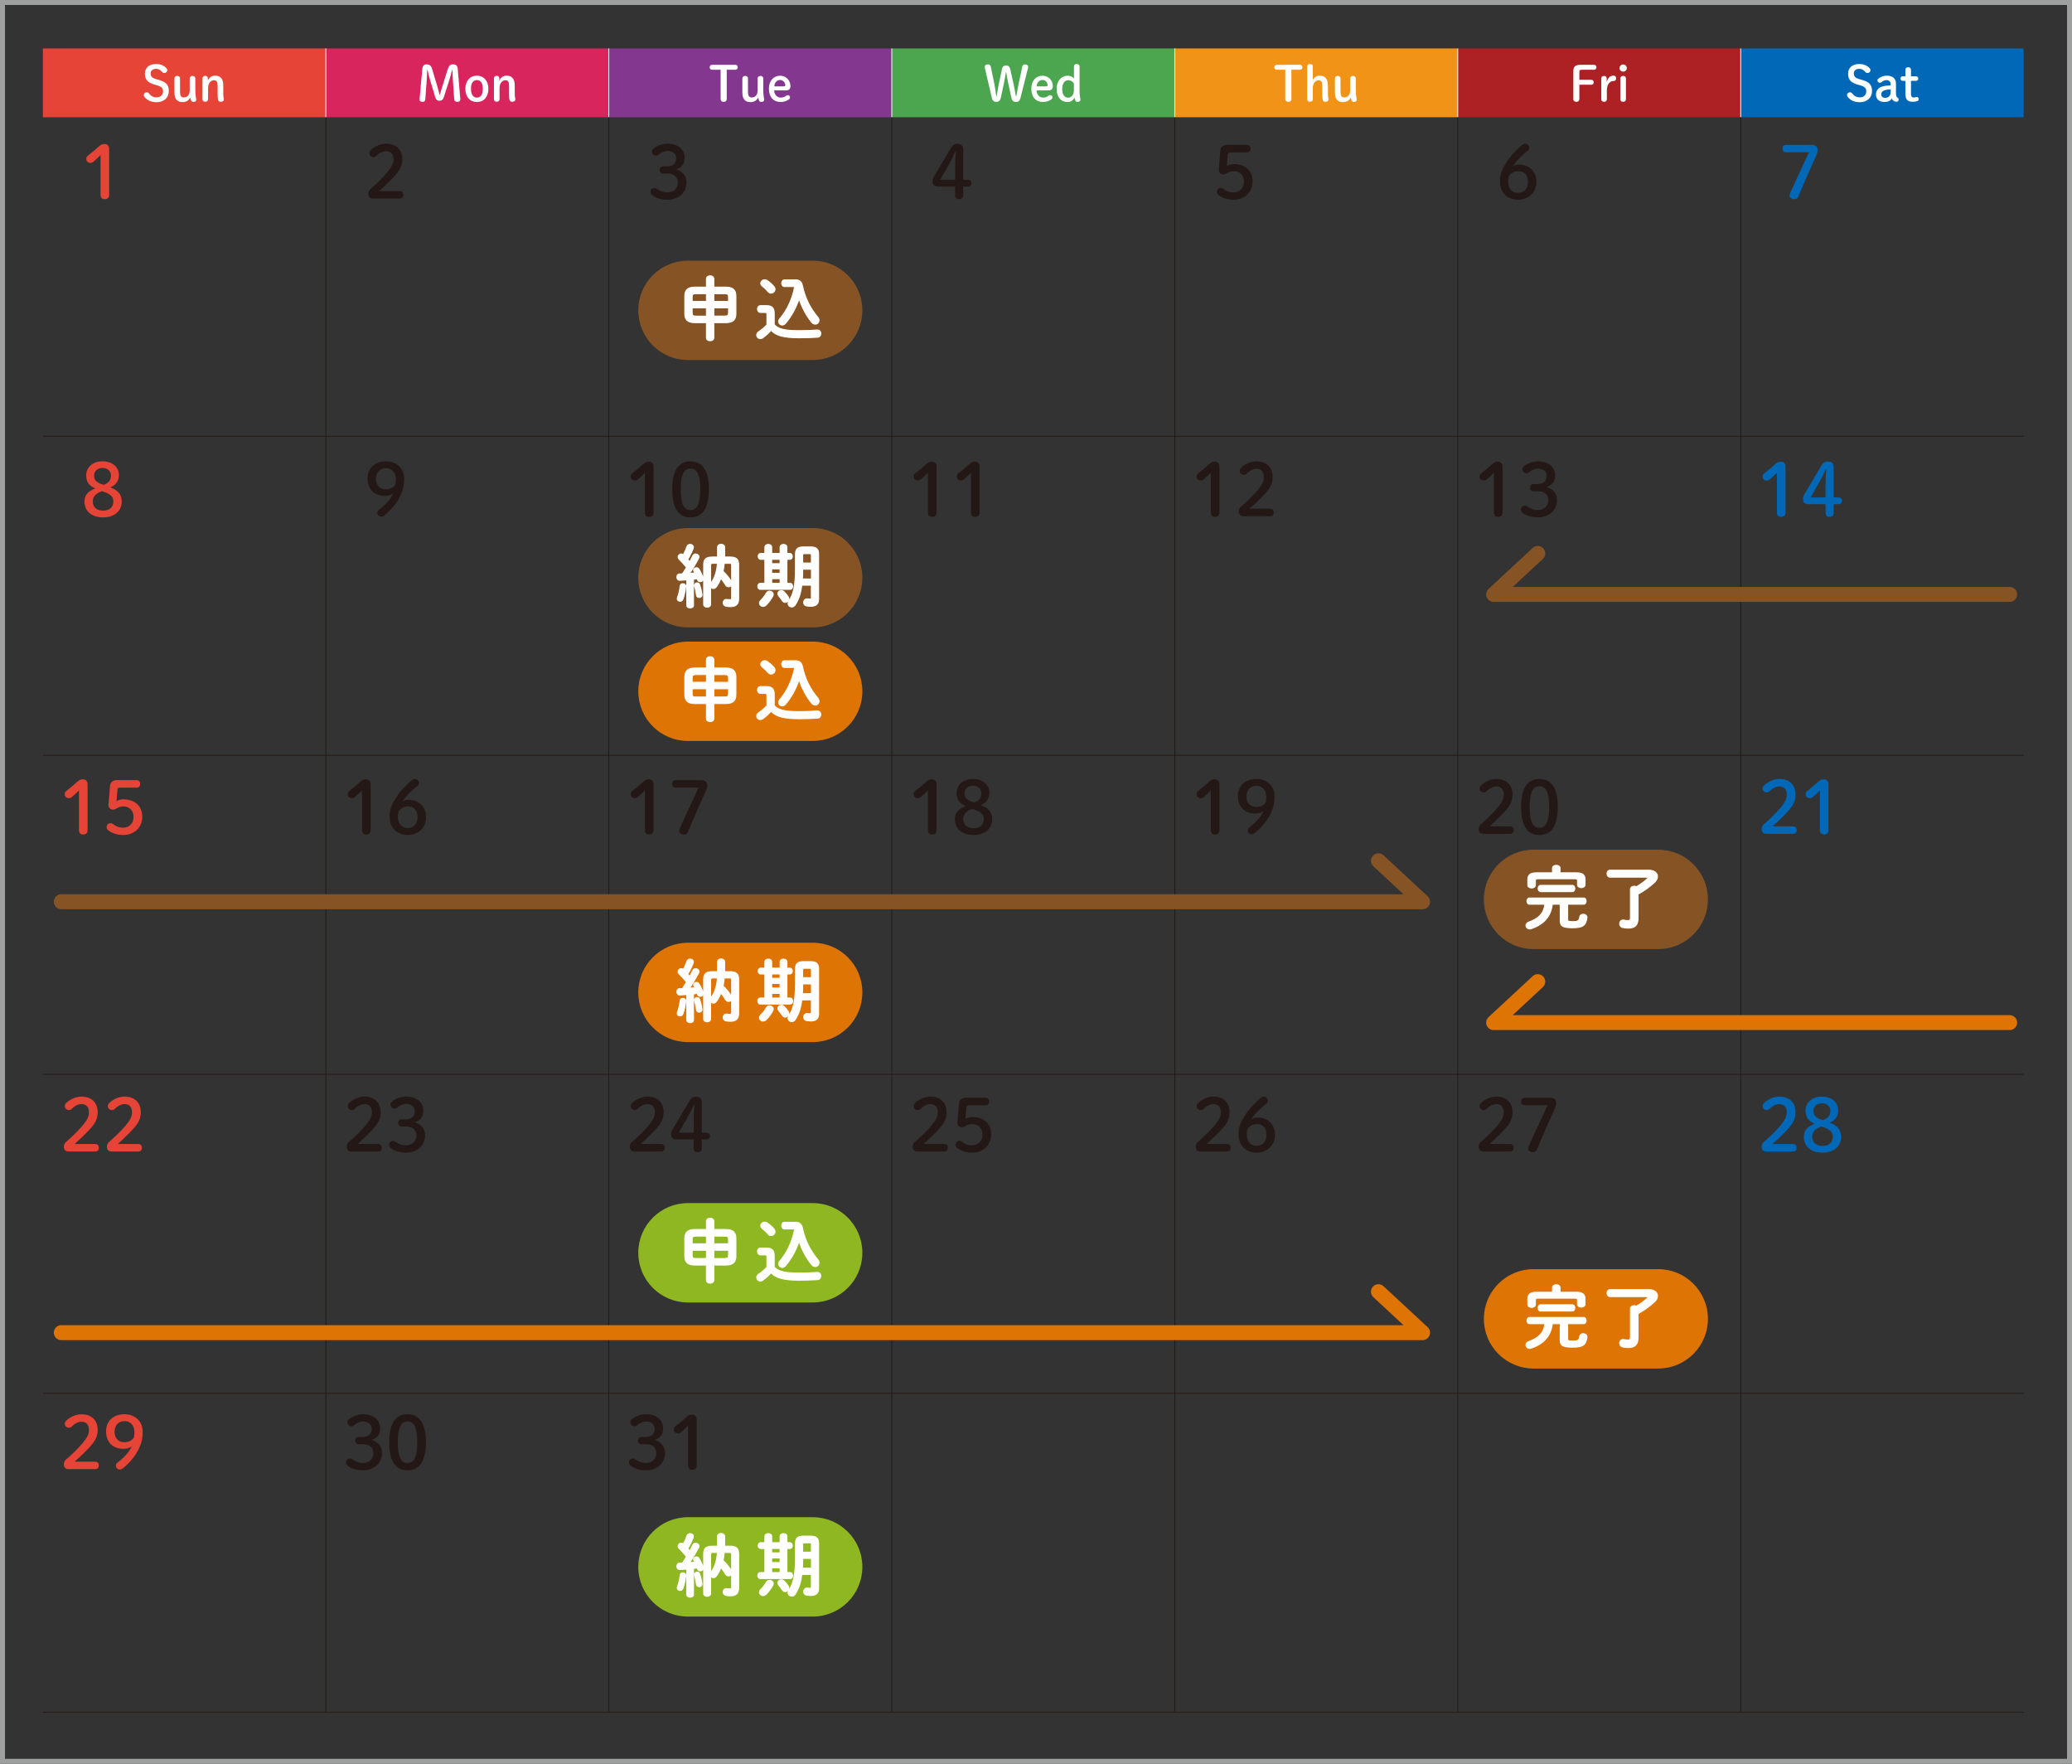 <?xml version="1.0" encoding="UTF-8"?>
<svg id="_レイヤー_1" data-name="レイヤー_1" xmlns="http://www.w3.org/2000/svg" version="1.1" viewBox="0 0 588.9 501.21">
  <rect x="0" y="0" width="588.9" height="501.21" fill="#333333" stroke="none"/>
  <!-- Generator: Adobe Illustrator 29.0.0, SVG Export Plug-In . SVG Version: 2.1.0 Build 186)  -->
  <defs>
    <style>
      .st0 {
        fill: #0068b6;
      }

      .st1 {
        fill: #865424;
      }

      .st2 {
        fill: #4ca64f;
      }

      .st3 {
        fill: #231815;
      }

      .st4 {
        stroke: #de7403;
      }

      .st4, .st5, .st6, .st7, .st8, .st9 {
        fill: none;
      }

      .st4, .st8, .st9 {
        stroke-linecap: round;
        stroke-linejoin: round;
      }

      .st4, .st9 {
        stroke-width: 4.25px;
      }

      .st10 {
        fill: #d8255e;
      }

      .st11 {
        fill: #f19317;
      }

      .st12 {
        fill: #fff;
      }

      .st13 {
        fill: #de7403;
      }

      .st14 {
        fill: #84378f;
      }

      .st5 {
        stroke: #231815;
      }

      .st5, .st6 {
        stroke-width: .23px;
      }

      .st5, .st6, .st7 {
        stroke-miterlimit: 10;
      }

      .st6, .st8 {
        stroke: #fff;
      }

      .st15 {
        fill: #8fb721;
      }

      .st16 {
        fill: #ad2024;
      }

      .st17 {
        fill: #e54437;
      }

      .st7 {
        stroke: #9e9f9f;
        stroke-width: 1.42px;
      }

      .st8 {
        stroke-width: .27px;
      }

      .st9 {
        stroke: #865424;
      }
    </style>
  </defs>
  <rect class="st17" x="12.19" y="13.77" width="80.42" height="19.55"/>
  <rect class="st10" x="92.62" y="13.77" width="80.42" height="19.55"/>
  <rect class="st14" x="173.04" y="13.77" width="80.42" height="19.55"/>
  <rect class="st2" x="253.47" y="13.77" width="80.43" height="19.55"/>
  <rect class="st11" x="333.89" y="13.77" width="80.42" height="19.55"/>
  <rect class="st16" x="414.31" y="13.77" width="80.42" height="19.55"/>
  <rect class="st0" x="494.74" y="13.77" width="80.42" height="19.55"/>
  <line class="st6" x1="92.62" y1="33.32" x2="92.62" y2="13.77"/>
  <line class="st6" x1="173.04" y1="33.32" x2="173.04" y2="13.77"/>
  <line class="st6" x1="253.46" y1="33.32" x2="253.46" y2="13.77"/>
  <line class="st6" x1="333.89" y1="33.32" x2="333.89" y2="13.77"/>
  <line class="st6" x1="414.32" y1="33.32" x2="414.32" y2="13.77"/>
  <line class="st6" x1="494.74" y1="33.32" x2="494.74" y2="13.77"/>
  <path class="st12" d="M44.02,24.07c-2.1-.58-2.83-1.48-2.83-3.15s1.22-2.73,3.13-2.73c1.28,0,2.14.35,2.95,1.15.18.18.28.33.28.57,0,.51-.36.83-.84.83-.26,0-.47-.09-.59-.25-.59-.7-1.12-.93-1.74-.93-.98,0-1.56.52-1.56,1.27,0,.9.37,1.34,1.74,1.71l.5.14c2.17.61,2.92,1.42,2.92,3.22s-1.34,3.15-3.48,3.15c-1.56,0-2.66-.54-3.4-1.48-.15-.21-.23-.39-.23-.59,0-.41.37-.75.83-.75.25,0,.47.11.58.26.65.85,1.28,1.17,2.25,1.17,1.12,0,1.81-.68,1.81-1.74,0-.83-.44-1.33-1.82-1.71l-.5-.14Z"/>
  <path class="st12" d="M49.58,22.29c0-.44.3-.72.79-.72s.8.26.8.72v3.51c0,1.03.11,1.35.26,1.53.18.22.41.36.77.36,1.03,0,1.72-.66,1.72-2.12v-3.27c0-.44.3-.72.79-.72s.8.26.8.72v2.99c0,1.24.1,2.07.2,2.6.03.11.07.28.07.5,0,.36-.34.57-.86.57-.33,0-.51-.15-.63-.48-.07-.21-.15-.48-.21-.77-.33.75-1.14,1.31-2.1,1.31-.84,0-1.34-.18-1.77-.63-.45-.5-.63-1.06-.63-2.35v-3.73Z"/>
  <path class="st12" d="M59.1,22.95c.23-.84,1.1-1.45,1.96-1.45s1.32.18,1.75.63c.45.5.65,1.06.65,2.35v2.08c0,.51.04,1.12.15,1.52.01.07.01.18.01.23,0,.34-.36.61-.9.61-.4,0-.62-.16-.72-.5-.13-.45-.15-1.04-.15-1.72v-2c0-1.04-.11-1.37-.26-1.55-.18-.22-.42-.35-.76-.35-.94,0-1.69.83-1.69,2.26v3.13c0,.44-.3.72-.79.72s-.8-.26-.8-.72v-5.93c0-.42.33-.71.78-.71s.75.29.75.71v.68Z"/>
  <path class="st12" d="M121.4,19.88c-.03.9-.04,1.86-.11,2.76l-.4,5.48c-.04.62-.32.83-.84.83s-.79-.22-.79-.68c0-.06,0-.17.01-.28l.76-8.36c.1-.99.5-1.34,1.23-1.34.8,0,1.26.33,1.56,1.33l1.46,4.87c.26.85.46,1.64.64,2.43h.1c.21-.79.45-1.57.72-2.4l1.53-4.9c.32-1.01.73-1.33,1.48-1.33.84,0,1.27.34,1.35,1.31l.72,8.39c.01.14.01.22.01.28,0,.39-.32.68-.84.68-.57,0-.86-.25-.9-.83l-.36-5.22c-.07-.98-.11-2.02-.14-3.01h-.11c-.22.99-.47,1.88-.8,2.93l-1.5,4.69c-.26.83-.62,1.12-1.27,1.12s-.98-.26-1.24-1.13l-1.45-4.84c-.3-.99-.5-1.86-.7-2.77h-.11Z"/>
  <path class="st12" d="M132.27,25.23c0-2.33,1.38-3.73,3.27-3.73s3.27,1.4,3.27,3.73-1.35,3.77-3.27,3.77-3.27-1.42-3.27-3.77M137.23,25.23c0-1.6-.59-2.47-1.68-2.47s-1.69.87-1.69,2.47.61,2.51,1.69,2.51,1.68-.9,1.68-2.51"/>
  <path class="st12" d="M141.94,22.95c.23-.84,1.1-1.45,1.96-1.45s1.32.18,1.75.63c.45.5.65,1.06.65,2.35v2.08c0,.51.04,1.12.15,1.52.01.07.01.18.01.23,0,.34-.36.61-.9.61-.4,0-.62-.16-.72-.5-.13-.45-.15-1.04-.15-1.72v-2c0-1.04-.11-1.37-.26-1.55-.18-.22-.42-.35-.76-.35-.94,0-1.69.83-1.69,2.26v3.13c0,.44-.3.72-.79.72s-.8-.26-.8-.72v-5.93c0-.42.33-.71.78-.71s.75.29.75.71v.68Z"/>
  <path class="st12" d="M206.55,28.16c0,.51-.36.79-.86.79s-.88-.28-.88-.79v-8.34h-2.43c-.44,0-.68-.32-.68-.7s.23-.7.68-.7h6.61c.44,0,.68.32.68.7s-.23.7-.68.7h-2.44v8.34Z"/>
  <path class="st12" d="M211,22.29c0-.44.3-.72.79-.72s.8.26.8.72v3.51c0,1.03.11,1.35.26,1.53.18.22.42.36.77.36,1.03,0,1.72-.66,1.72-2.12v-3.27c0-.44.3-.72.79-.72s.8.26.8.72v2.99c0,1.24.1,2.07.19,2.6.03.11.07.28.07.5,0,.36-.34.57-.85.57-.33,0-.51-.15-.64-.48-.07-.21-.15-.48-.21-.77-.33.75-1.15,1.31-2.1,1.31-.84,0-1.34-.18-1.77-.63-.45-.5-.63-1.06-.63-2.35v-3.73Z"/>
  <path class="st12" d="M220.03,25.69c.06,1.3.93,2.04,1.82,2.04.63,0,1.1-.13,1.61-.54.12-.1.26-.16.43-.16.39,0,.66.29.66.63,0,.22-.07.37-.19.48-.65.54-1.55.84-2.51.84-2,0-3.31-1.37-3.31-3.75s1.38-3.71,3.22-3.71c1.62,0,2.9,1.3,2.9,2.95,0,.8-.43,1.22-1.17,1.22h-3.45ZM222.87,24.54c.22,0,.32-.15.32-.35,0-.66-.54-1.46-1.47-1.46s-1.6.77-1.65,1.81h2.8Z"/>
  <path class="st12" d="M284.45,27.78c-.17.8-.59,1.16-1.27,1.16s-1.09-.3-1.28-1.14l-1.96-8.35c-.04-.15-.07-.29-.07-.44,0-.44.36-.72.92-.72.44,0,.7.18.8.63l.97,4.67c.28,1.32.43,2.54.59,3.8h.11c.21-1.26.42-2.55.68-3.8l.84-3.99c.14-.62.5-.99,1.15-.99s1.05.36,1.2,1.02l.88,3.96c.29,1.3.5,2.54.73,3.8h.11c.23-1.26.43-2.5.72-3.84l.98-4.62c.08-.41.37-.63.72-.63.62,0,.95.28.95.68,0,.15-.01.28-.06.43l-2.1,8.35c-.22.86-.58,1.2-1.27,1.2-.73,0-1.14-.28-1.35-1.24l-.88-4.06c-.23-1.1-.41-2.11-.58-3.15h-.09c-.15,1.05-.35,2.17-.58,3.26l-.86,4.03Z"/>
  <path class="st12" d="M294.6,25.69c.06,1.3.93,2.04,1.82,2.04.63,0,1.11-.13,1.62-.54.12-.1.26-.16.43-.16.39,0,.66.29.66.63,0,.22-.07.37-.19.48-.65.54-1.55.84-2.51.84-2,0-3.31-1.37-3.31-3.75s1.38-3.71,3.22-3.71c1.61,0,2.9,1.3,2.9,2.95,0,.8-.43,1.22-1.17,1.22h-3.45ZM297.44,24.54c.22,0,.32-.15.32-.35,0-.66-.54-1.46-1.47-1.46s-1.6.77-1.66,1.81h2.8Z"/>
  <path class="st12" d="M306.82,25.28c0,1.24.1,2.07.19,2.6.03.11.07.28.07.5,0,.35-.36.57-.85.57-.33,0-.52-.15-.64-.48-.07-.21-.15-.47-.21-.75-.39.84-1.09,1.28-1.89,1.28-1.92,0-3.17-1.37-3.17-3.75s1.39-3.74,3.22-3.74c.62,0,1.3.32,1.7.8v-3.4c0-.45.3-.72.8-.72s.79.28.79.72v6.38ZM305.23,23.74c-.33-.58-.97-.95-1.59-.95-.98,0-1.74.85-1.74,2.46,0,1.7.69,2.51,1.71,2.51.84,0,1.61-.8,1.61-2.03v-1.99Z"/>
  <path class="st12" d="M367.04,28.16c0,.51-.36.79-.86.79s-.88-.28-.88-.79v-8.34h-2.43c-.44,0-.68-.32-.68-.7s.23-.7.68-.7h6.61c.44,0,.68.32.68.7s-.23.7-.68.7h-2.44v8.34Z"/>
  <path class="st12" d="M375.82,24.71c0-1.04-.11-1.37-.26-1.55-.18-.22-.41-.35-.76-.35-.94,0-1.68.83-1.68,2.26v3.13c0,.44-.3.72-.79.72s-.8-.26-.8-.72v-9.3c0-.46.3-.72.8-.72s.79.28.79.72v3.88c.29-.76,1.1-1.28,1.9-1.28s1.33.18,1.75.64c.45.5.65,1.06.65,2.35v2.08c0,.51.04,1.12.15,1.52.01.07.01.18.01.23,0,.34-.36.61-.9.61-.4,0-.62-.16-.72-.5-.12-.46-.15-1.04-.15-1.73v-2Z"/>
  <path class="st12" d="M379.41,22.29c0-.44.3-.72.79-.72s.8.26.8.72v3.51c0,1.03.11,1.35.26,1.53.18.22.41.36.77.36,1.03,0,1.72-.66,1.72-2.12v-3.27c0-.44.3-.72.79-.72s.8.26.8.72v2.99c0,1.24.1,2.07.2,2.6.03.11.07.28.07.5,0,.36-.34.57-.86.57-.33,0-.51-.15-.63-.48-.07-.21-.15-.48-.21-.77-.33.75-1.14,1.31-2.1,1.31-.84,0-1.34-.18-1.77-.63-.45-.5-.63-1.06-.63-2.35v-3.73Z"/>
  <path class="st12" d="M447.17,20.28c0-1.33.45-1.86,2.08-1.86h3.81c.44,0,.68.32.68.7s-.23.7-.68.7h-3.41c-.64,0-.77.18-.77.73v2.13h3.4c.44,0,.68.32.68.7s-.23.7-.68.7h-3.4v4.07c0,.51-.35.79-.84.79s-.87-.28-.87-.79v-7.88Z"/>
  <path class="st12" d="M456.7,28.21c0,.44-.3.72-.79.72s-.8-.26-.8-.72v-5.93c0-.42.33-.71.79-.71s.75.29.75.71v1.06c.32-1.21.97-1.84,1.9-1.84.58,0,.77.28.77.77,0,.47-.25.76-.77.76-.99,0-1.85.92-1.85,2.65v2.53Z"/>
  <path class="st12" d="M462.37,19.34c0,.57-.45,1.01-1.04,1.01s-1.03-.44-1.03-1.01.46-1.02,1.03-1.02,1.04.45,1.04,1.02M460.53,22.29c0-.45.3-.72.8-.72s.79.27.79.72v5.92c0,.44-.29.72-.79.72s-.8-.26-.8-.72v-5.92Z"/>
  <path class="st12" d="M528.09,24.07c-2.1-.58-2.83-1.48-2.83-3.15s1.22-2.73,3.13-2.73c1.28,0,2.14.35,2.95,1.15.18.18.28.33.28.57,0,.51-.36.83-.84.83-.26,0-.47-.09-.59-.25-.59-.7-1.12-.93-1.74-.93-.98,0-1.56.52-1.56,1.27,0,.9.37,1.34,1.74,1.71l.5.14c2.17.61,2.93,1.42,2.93,3.22s-1.34,3.15-3.48,3.15c-1.56,0-2.66-.54-3.39-1.48-.15-.21-.23-.39-.23-.59,0-.41.37-.75.83-.75.25,0,.47.11.58.26.65.85,1.28,1.17,2.25,1.17,1.12,0,1.81-.68,1.81-1.74,0-.83-.44-1.33-1.82-1.71l-.5-.14Z"/>
  <path class="st12" d="M537.35,23.85c0-.66-.43-1.08-1.15-1.08-.58,0-1.05.22-1.49.61-.11.08-.23.15-.38.15-.37,0-.73-.3-.73-.69,0-.15.07-.3.18-.42.5-.48,1.46-.92,2.48-.92,1.64,0,2.61.8,2.61,2.33v2.51c0,.95.16,1.23.48,1.43.21.14.29.26.29.48,0,.4-.25.66-.59.66-.25,0-.47-.06-.63-.14-.37-.18-.58-.39-.73-.77-.44.62-1.04.98-2.1.98-1.53,0-2.4-.84-2.4-2.11s.75-2,1.89-2.31c.83-.22,1.54-.28,2.28-.28v-.45ZM537.35,25.41c-.61,0-1.17.06-1.75.26-.54.19-.91.54-.91,1.09,0,.64.33,1.05,1.16,1.05s1.51-.62,1.51-1.55v-.86Z"/>
  <path class="st12" d="M543.14,26.76c0,.68.29.94.75.94.15,0,.26-.01.51-.07.16-.04.3-.08.44-.08.26,0,.48.23.48.65,0,.26-.14.44-.36.52-.39.14-.86.21-1.3.21-1.45,0-2.11-.62-2.11-2.29v-3.66h-.7c-.45,0-.69-.26-.69-.65s.23-.65.69-.65h.7v-1.86c0-.45.3-.72.8-.72s.79.28.79.72v1.86h1.37c.44,0,.69.26.69.65s-.25.65-.69.65h-1.37v3.78Z"/>
  <line class="st5" x1="12.19" y1="486.59" x2="575.17" y2="486.59"/>
  <line class="st5" x1="12.19" y1="395.94" x2="575.17" y2="395.94"/>
  <line class="st5" x1="12.19" y1="305.28" x2="575.17" y2="305.28"/>
  <line class="st5" x1="12.19" y1="214.63" x2="575.17" y2="214.63"/>
  <line class="st5" x1="12.19" y1="123.97" x2="575.17" y2="123.97"/>
  <line class="st5" x1="92.62" y1="486.59" x2="92.62" y2="33.32"/>
  <line class="st5" x1="173.04" y1="486.59" x2="173.04" y2="33.32"/>
  <line class="st5" x1="253.46" y1="486.59" x2="253.46" y2="33.32"/>
  <line class="st5" x1="333.89" y1="486.59" x2="333.89" y2="33.32"/>
  <line class="st5" x1="414.32" y1="486.59" x2="414.32" y2="33.32"/>
  <line class="st5" x1="494.74" y1="486.59" x2="494.74" y2="33.32"/>
  <path class="st17" d="M28.58,44.07c-.64.64-1.24,1.22-1.98,1.86-.29.25-.56.35-.91.35-.7,0-1.16-.45-1.16-1.12,0-.41.13-.66.48-.95,1.12-.87,2.05-1.64,3.12-2.61.48-.43.87-.68,1.53-.68.89,0,1.36.58,1.36,1.41v13.05c0,.81-.45,1.22-1.24,1.22s-1.2-.41-1.2-1.22v-11.32Z"/>
  <path class="st3" d="M113.54,54.3c.75,0,1.09.45,1.09,1.08s-.35,1.05-1.09,1.05h-7.64c-.74,0-1.22-.56-1.22-1.32,0-.6.21-1.03.64-1.41,1.66-1.47,3.04-2.73,4.66-4.61,1.28-1.51,1.84-2.59,1.84-3.79,0-1.55-.81-2.34-2.11-2.34-.85,0-1.78.37-2.77,1.35-.25.23-.49.35-.78.35-.7,0-1.2-.5-1.2-1.16,0-.33.1-.54.42-.85,1.09-1.08,2.77-1.82,4.32-1.82,2.96,0,4.61,1.78,4.61,4.43,0,1.9-.66,3.19-2.53,5.15-1.72,1.8-2.73,2.71-4.03,3.89h5.79Z"/>
  <path class="st3" d="M189.62,47.28c1.68,0,2.57-.87,2.57-2.34,0-1.2-.95-2.05-2.46-2.05-.87,0-1.78.39-2.53,1.04-.27.25-.5.31-.75.31-.62,0-1.16-.52-1.16-1.16,0-.31.08-.56.31-.75.99-.87,2.59-1.51,4.12-1.51,3.02,0,4.88,1.65,4.88,4.01,0,1.7-.83,2.84-2.44,3.27,1.84.56,2.96,1.92,2.96,3.68,0,2.96-2.23,4.97-5.46,4.97-1.7,0-3.29-.48-4.32-1.31-.33-.27-.45-.56-.45-.95,0-.6.45-1.07,1.1-1.07.23,0,.41.04.6.16,1.04.76,2.03,1.1,3.08,1.1,1.82,0,2.98-1.2,2.98-2.79s-1.08-2.56-2.9-2.56h-1.3c-.6,0-.97-.44-.97-1.04s.37-1.01.97-1.01h1.18Z"/>
  <path class="st3" d="M266.55,53.01c-.97,0-1.51-.5-1.51-1.41,0-.56.1-.91.45-1.49l4.76-8.03c.52-.87.99-1.2,1.9-1.2,1.16,0,1.61.6,1.61,1.82v8.38h1.24c.72,0,1.1.33,1.1.95s-.37.97-1.1.97h-1.24v2.44c0,.75-.43,1.16-1.18,1.16s-1.12-.41-1.12-1.16v-2.44h-4.93ZM271.48,47.28c0-1.39.06-2.73.16-4.12h-.14c-.54,1.22-1.12,2.4-1.84,3.66l-2.44,4.26h4.26v-3.81Z"/>
  <path class="st3" d="M348.69,47.14c.64-.35,1.26-.52,1.88-.52,3.19,0,5.44,1.78,5.44,4.92s-2.32,5.22-5.4,5.22c-1.7,0-3.23-.5-4.28-1.35-.35-.29-.46-.56-.46-.93,0-.62.5-1.08,1.18-1.08.18,0,.37.06.62.25,1.07.79,1.88,1.03,2.9,1.03,1.74,0,2.96-1.24,2.96-3.06s-1.16-2.98-2.96-2.98c-.64,0-1.28.21-1.78.52-.46.27-.64.39-1.04.39-.72,0-1.35-.44-1.35-1.22v-.12l.44-5.48c.08-.97.85-1.57,1.95-1.57h5.63c.62,0,.99.45.99,1.08s-.37,1.07-.99,1.07h-4.78c-.45,0-.64.17-.68.6l-.27,3.23Z"/>
  <path class="st3" d="M431.69,46.77c2.92,0,4.98,1.88,4.98,4.88s-2.13,5.11-5.21,5.11-5.15-2.07-5.15-5.21c0-1.9.45-3.23,1.9-5.5,1.18-1.84,2.73-3.44,4.49-4.93.21-.16.48-.29.76-.29.7,0,1.18.56,1.18,1.18,0,.33-.15.6-.37.76-1.8,1.39-3.27,2.92-4.35,4.51.62-.39,1.1-.52,1.76-.52M434.27,51.65c0-1.86-1.08-3.02-2.67-3.02-1.14,0-2.11.5-2.67,1.3-.19.52-.27.97-.27,1.66,0,2.01,1.08,3.21,2.8,3.21s2.81-1.22,2.81-3.14"/>
  <path class="st0" d="M515.05,41.16c.93,0,1.55.58,1.55,1.43,0,.6-.18,1.16-.43,1.7-1.76,3.85-3.33,7.45-5.07,11.58-.19.46-.54.75-1.1.75-.73,0-1.39-.39-1.39-1.05,0-.21.08-.48.23-.81,1.7-3.79,3.5-7.59,5.3-11.48h-6.56c-.62,0-.97-.41-.97-1.05s.35-1.06.97-1.06h7.47Z"/>
  <path class="st17" d="M24.49,135.12c0-2.36,1.88-4.03,4.64-4.03s4.66,1.59,4.66,3.93c0,1.59-.79,2.81-2.44,3.47,2.32.85,3.25,2.15,3.25,4.04,0,2.69-2.07,4.49-5.3,4.49s-5.3-1.78-5.3-4.47c0-1.74.93-2.98,3.1-3.74-1.76-.7-2.61-1.93-2.61-3.68M26.37,142.51c0,1.61,1.1,2.59,2.92,2.59s2.92-.95,2.92-2.59c0-1.32-.7-2.17-3.23-2.92-1.72.6-2.61,1.51-2.61,2.92M29.12,132.99c-1.41,0-2.38.85-2.38,2.17,0,1.22.66,2.05,2.73,2.61,1.49-.54,2.07-1.41,2.07-2.61,0-1.28-.95-2.17-2.42-2.17"/>
  <path class="st3" d="M109.45,140.92c-3.14,0-4.98-1.96-4.98-4.95s2.09-4.88,5.21-4.88,5.19,2.13,5.19,4.88c0,2.17-.37,3.6-1.45,5.61-.97,1.82-2.52,3.56-4.28,4.96-.23.16-.45.27-.7.27-.68,0-1.18-.5-1.18-1.06,0-.35.1-.64.37-.85,1.88-1.41,3.27-2.88,4.14-4.68-.7.47-1.36.68-2.32.68M106.86,136.08c0,1.84,1.09,2.96,2.71,2.96,1.32,0,2.23-.5,2.77-1.3.14-.54.16-1.05.16-1.66,0-1.78-1.14-3.04-2.83-3.04s-2.81,1.24-2.81,3.04"/>
  <path class="st3" d="M183.32,134.34c-.64.64-1.24,1.22-1.99,1.86-.29.25-.56.35-.91.35-.7,0-1.16-.45-1.16-1.12,0-.41.12-.66.48-.95,1.12-.87,2.05-1.64,3.12-2.61.48-.43.87-.68,1.53-.68.89,0,1.36.58,1.36,1.41v13.05c0,.81-.45,1.22-1.24,1.22s-1.2-.41-1.2-1.22v-11.32Z"/>
  <path class="st3" d="M201.48,139.06c0,5.73-2.09,7.97-5.23,7.97s-5.19-2.23-5.19-7.97,2.05-7.96,5.19-7.96,5.23,2.23,5.23,7.96M193.49,139.06c0,4.45,1.04,5.9,2.75,5.9s2.79-1.45,2.79-5.9-1.05-5.9-2.79-5.9-2.75,1.45-2.75,5.9"/>
  <path class="st3" d="M263.74,134.34c-.64.64-1.24,1.22-1.98,1.86-.29.25-.56.35-.91.35-.7,0-1.16-.45-1.16-1.12,0-.41.13-.66.48-.95,1.12-.87,2.05-1.64,3.12-2.61.48-.43.87-.68,1.53-.68.89,0,1.36.58,1.36,1.41v13.05c0,.81-.45,1.22-1.24,1.22s-1.2-.41-1.2-1.22v-11.32Z"/>
  <path class="st3" d="M275.98,134.34c-.64.64-1.24,1.22-1.99,1.86-.29.25-.56.35-.91.35-.7,0-1.16-.45-1.16-1.12,0-.41.13-.66.48-.95,1.12-.87,2.05-1.64,3.12-2.61.48-.43.87-.68,1.53-.68.89,0,1.36.58,1.36,1.41v13.05c0,.81-.45,1.22-1.24,1.22s-1.2-.41-1.2-1.22v-11.32Z"/>
  <path class="st3" d="M344.16,134.34c-.64.64-1.24,1.22-1.99,1.86-.29.25-.56.35-.91.35-.7,0-1.16-.45-1.16-1.12,0-.41.12-.66.48-.95,1.12-.87,2.05-1.64,3.12-2.61.48-.43.87-.68,1.53-.68.89,0,1.36.58,1.36,1.41v13.05c0,.81-.45,1.22-1.24,1.22s-1.2-.41-1.2-1.22v-11.32Z"/>
  <path class="st3" d="M360.94,144.56c.74,0,1.09.45,1.09,1.08s-.35,1.05-1.09,1.05h-7.64c-.75,0-1.22-.56-1.22-1.32,0-.6.21-1.03.64-1.41,1.66-1.47,3.04-2.73,4.66-4.61,1.28-1.51,1.84-2.59,1.84-3.79,0-1.55-.81-2.34-2.11-2.34-.85,0-1.78.37-2.77,1.35-.25.23-.5.35-.79.35-.7,0-1.2-.5-1.2-1.16,0-.33.11-.54.42-.85,1.1-1.08,2.77-1.82,4.33-1.82,2.96,0,4.61,1.78,4.61,4.43,0,1.9-.66,3.19-2.52,5.15-1.72,1.8-2.73,2.71-4.03,3.89h5.79Z"/>
  <path class="st3" d="M424.59,134.34c-.64.64-1.24,1.22-1.98,1.86-.29.25-.56.35-.91.35-.7,0-1.16-.45-1.16-1.12,0-.41.13-.66.48-.95,1.12-.87,2.05-1.64,3.13-2.61.48-.43.87-.68,1.53-.68.89,0,1.36.58,1.36,1.41v13.05c0,.81-.45,1.22-1.24,1.22s-1.2-.41-1.2-1.22v-11.32Z"/>
  <path class="st3" d="M437.02,137.55c1.68,0,2.57-.87,2.57-2.34,0-1.2-.95-2.05-2.46-2.05-.87,0-1.78.39-2.53,1.04-.27.25-.5.31-.75.31-.62,0-1.16-.52-1.16-1.16,0-.31.08-.56.31-.75.99-.87,2.58-1.51,4.12-1.51,3.02,0,4.88,1.65,4.88,4.01,0,1.7-.83,2.84-2.44,3.27,1.84.56,2.96,1.92,2.96,3.68,0,2.96-2.23,4.97-5.46,4.97-1.7,0-3.29-.48-4.32-1.31-.33-.27-.45-.56-.45-.95,0-.6.45-1.07,1.1-1.07.23,0,.41.04.6.16,1.03.76,2.03,1.1,3.08,1.1,1.82,0,2.98-1.2,2.98-2.79s-1.08-2.56-2.9-2.56h-1.3c-.6,0-.97-.44-.97-1.04s.37-1.01.97-1.01h1.18Z"/>
  <path class="st0" d="M505.02,134.34c-.64.64-1.24,1.22-1.98,1.86-.29.25-.56.35-.91.35-.7,0-1.16-.45-1.16-1.12,0-.41.13-.66.48-.95,1.12-.87,2.05-1.64,3.13-2.61.48-.43.87-.68,1.53-.68.89,0,1.36.58,1.36,1.41v13.05c0,.81-.45,1.22-1.24,1.22s-1.2-.41-1.2-1.22v-11.32Z"/>
  <path class="st0" d="M513.95,143.28c-.97,0-1.51-.5-1.51-1.41,0-.56.1-.91.45-1.49l4.76-8.03c.52-.87.99-1.2,1.91-1.2,1.16,0,1.61.6,1.61,1.82v8.38h1.24c.72,0,1.1.33,1.1.95s-.37.97-1.1.97h-1.24v2.44c0,.75-.44,1.16-1.18,1.16s-1.12-.41-1.12-1.16v-2.44h-4.92ZM518.87,137.55c0-1.39.06-2.73.17-4.12h-.15c-.54,1.22-1.12,2.4-1.84,3.66l-2.44,4.26h4.26v-3.81Z"/>
  <path class="st17" d="M22.46,224.6c-.64.64-1.24,1.22-1.99,1.86-.29.25-.56.35-.91.35-.7,0-1.16-.45-1.16-1.12,0-.41.12-.66.48-.95,1.12-.87,2.05-1.64,3.12-2.61.48-.43.87-.68,1.53-.68.89,0,1.36.58,1.36,1.41v13.05c0,.81-.45,1.22-1.24,1.22s-1.2-.41-1.2-1.22v-11.32Z"/>
  <path class="st17" d="M33.11,227.66c.64-.35,1.26-.52,1.88-.52,3.19,0,5.44,1.78,5.44,4.92s-2.32,5.22-5.4,5.22c-1.7,0-3.23-.5-4.28-1.35-.35-.29-.45-.56-.45-.93,0-.62.5-1.08,1.18-1.08.18,0,.37.06.62.25,1.08.79,1.88,1.03,2.9,1.03,1.74,0,2.96-1.24,2.96-3.06s-1.16-2.98-2.96-2.98c-.64,0-1.28.21-1.78.52-.46.27-.64.39-1.04.39-.72,0-1.35-.44-1.35-1.22v-.12l.44-5.48c.08-.97.85-1.57,1.95-1.57h5.62c.62,0,.99.45.99,1.08s-.37,1.07-.99,1.07h-4.78c-.45,0-.64.17-.68.6l-.27,3.23Z"/>
  <path class="st3" d="M102.89,224.6c-.64.64-1.24,1.22-1.98,1.86-.29.25-.56.35-.91.35-.7,0-1.16-.45-1.16-1.12,0-.41.13-.66.48-.95,1.12-.87,2.05-1.64,3.13-2.61.48-.43.87-.68,1.53-.68.89,0,1.36.58,1.36,1.41v13.05c0,.81-.45,1.22-1.24,1.22s-1.2-.41-1.2-1.22v-11.32Z"/>
  <path class="st3" d="M116.11,227.29c2.92,0,4.98,1.88,4.98,4.88s-2.13,5.11-5.21,5.11-5.15-2.07-5.15-5.22c0-1.9.46-3.23,1.9-5.5,1.18-1.84,2.73-3.43,4.49-4.92.21-.17.48-.29.76-.29.7,0,1.18.56,1.18,1.18,0,.33-.15.6-.37.76-1.8,1.39-3.27,2.92-4.35,4.51.62-.39,1.1-.52,1.76-.52M118.69,232.17c0-1.86-1.07-3.02-2.67-3.02-1.14,0-2.11.5-2.67,1.3-.19.52-.27.97-.27,1.65,0,2.01,1.08,3.21,2.79,3.21s2.81-1.22,2.81-3.15"/>
  <path class="st3" d="M183.32,224.6c-.64.64-1.24,1.22-1.99,1.86-.29.25-.56.35-.91.35-.7,0-1.16-.45-1.16-1.12,0-.41.12-.66.48-.95,1.12-.87,2.05-1.64,3.12-2.61.48-.43.87-.68,1.53-.68.89,0,1.36.58,1.36,1.41v13.05c0,.81-.45,1.22-1.24,1.22s-1.2-.41-1.2-1.22v-11.32Z"/>
  <path class="st3" d="M199.47,221.69c.93,0,1.55.58,1.55,1.43,0,.6-.19,1.16-.44,1.7-1.76,3.85-3.33,7.45-5.07,11.58-.19.46-.54.75-1.1.75-.73,0-1.39-.39-1.39-1.05,0-.21.08-.48.23-.81,1.7-3.79,3.5-7.59,5.3-11.48h-6.56c-.62,0-.97-.41-.97-1.05s.35-1.06.97-1.06h7.47Z"/>
  <path class="st3" d="M263.74,224.6c-.64.64-1.24,1.22-1.98,1.86-.29.25-.56.35-.91.35-.7,0-1.16-.45-1.16-1.12,0-.41.13-.66.48-.95,1.12-.87,2.05-1.64,3.12-2.61.48-.43.87-.68,1.53-.68.89,0,1.36.58,1.36,1.41v13.05c0,.81-.45,1.22-1.24,1.22s-1.2-.41-1.2-1.22v-11.32Z"/>
  <path class="st3" d="M271.89,225.39c0-2.36,1.88-4.03,4.63-4.03s4.66,1.59,4.66,3.93c0,1.59-.79,2.81-2.44,3.47,2.32.85,3.25,2.15,3.25,4.04,0,2.69-2.07,4.49-5.3,4.49s-5.3-1.78-5.3-4.47c0-1.74.93-2.98,3.1-3.74-1.76-.7-2.61-1.93-2.61-3.68M273.77,232.77c0,1.61,1.1,2.59,2.92,2.59s2.92-.95,2.92-2.59c0-1.32-.71-2.17-3.23-2.92-1.72.6-2.61,1.51-2.61,2.92M276.52,223.26c-1.41,0-2.38.85-2.38,2.17,0,1.22.66,2.05,2.73,2.61,1.49-.54,2.07-1.41,2.07-2.61,0-1.28-.95-2.17-2.42-2.17"/>
  <path class="st3" d="M344.16,224.6c-.64.64-1.24,1.22-1.99,1.86-.29.25-.56.35-.91.35-.7,0-1.16-.45-1.16-1.12,0-.41.12-.66.48-.95,1.12-.87,2.05-1.64,3.12-2.61.48-.43.87-.68,1.53-.68.89,0,1.36.58,1.36,1.41v13.05c0,.81-.45,1.22-1.24,1.22s-1.2-.41-1.2-1.22v-11.32Z"/>
  <path class="st3" d="M356.84,231.18c-3.15,0-4.99-1.96-4.99-4.95s2.09-4.88,5.21-4.88,5.19,2.13,5.19,4.88c0,2.17-.37,3.6-1.45,5.61-.97,1.82-2.52,3.56-4.28,4.96-.23.16-.45.27-.7.27-.68,0-1.18-.5-1.18-1.06,0-.35.1-.64.37-.85,1.88-1.41,3.27-2.88,4.14-4.68-.7.47-1.36.68-2.32.68M354.26,226.34c0,1.84,1.1,2.96,2.71,2.96,1.33,0,2.24-.5,2.77-1.3.14-.54.16-1.05.16-1.66,0-1.78-1.14-3.04-2.83-3.04s-2.81,1.24-2.81,3.04"/>
  <path class="st3" d="M429.12,234.82c.74,0,1.09.45,1.09,1.08s-.35,1.05-1.09,1.05h-7.64c-.75,0-1.22-.56-1.22-1.32,0-.6.21-1.04.64-1.41,1.66-1.47,3.04-2.73,4.66-4.61,1.28-1.51,1.84-2.58,1.84-3.78,0-1.55-.81-2.34-2.11-2.34-.85,0-1.78.37-2.77,1.35-.25.23-.5.35-.79.35-.7,0-1.2-.5-1.2-1.16,0-.33.11-.54.42-.85,1.1-1.08,2.77-1.82,4.33-1.82,2.96,0,4.61,1.78,4.61,4.43,0,1.9-.66,3.18-2.52,5.15-1.72,1.8-2.73,2.71-4.03,3.89h5.79Z"/>
  <path class="st3" d="M442.75,229.32c0,5.73-2.09,7.97-5.24,7.97s-5.19-2.23-5.19-7.97,2.05-7.96,5.19-7.96,5.24,2.23,5.24,7.96M434.77,229.32c0,4.45,1.03,5.9,2.75,5.9s2.79-1.45,2.79-5.9-1.05-5.9-2.79-5.9-2.75,1.45-2.75,5.9"/>
  <path class="st0" d="M509.55,234.82c.74,0,1.09.45,1.09,1.08s-.35,1.05-1.09,1.05h-7.64c-.75,0-1.22-.56-1.22-1.32,0-.6.21-1.04.64-1.41,1.66-1.47,3.04-2.73,4.66-4.61,1.28-1.51,1.84-2.58,1.84-3.78,0-1.55-.81-2.34-2.11-2.34-.85,0-1.78.37-2.77,1.35-.25.23-.5.35-.79.35-.7,0-1.2-.5-1.2-1.16,0-.33.11-.54.42-.85,1.1-1.08,2.77-1.82,4.33-1.82,2.96,0,4.61,1.78,4.61,4.43,0,1.9-.66,3.18-2.52,5.15-1.72,1.8-2.73,2.71-4.03,3.89h5.79Z"/>
  <path class="st0" d="M517.26,224.6c-.64.64-1.24,1.22-1.99,1.86-.29.25-.56.35-.91.35-.7,0-1.16-.45-1.16-1.12,0-.41.12-.66.48-.95,1.12-.87,2.05-1.64,3.12-2.61.48-.43.87-.68,1.53-.68.89,0,1.36.58,1.36,1.41v13.05c0,.81-.45,1.22-1.24,1.22s-1.2-.41-1.2-1.22v-11.32Z"/>
  <path class="st17" d="M26.99,325.09c.75,0,1.1.45,1.1,1.08s-.35,1.05-1.1,1.05h-7.63c-.75,0-1.22-.56-1.22-1.32,0-.6.21-1.03.64-1.41,1.66-1.47,3.04-2.73,4.66-4.61,1.28-1.51,1.84-2.59,1.84-3.79,0-1.55-.8-2.34-2.11-2.34-.85,0-1.78.37-2.77,1.35-.25.23-.49.35-.78.35-.7,0-1.2-.5-1.2-1.16,0-.33.1-.54.41-.85,1.1-1.08,2.77-1.82,4.32-1.82,2.96,0,4.61,1.78,4.61,4.43,0,1.9-.66,3.19-2.52,5.15-1.72,1.8-2.73,2.71-4.04,3.89h5.79Z"/>
  <path class="st17" d="M39.24,325.09c.74,0,1.09.45,1.09,1.08s-.35,1.05-1.09,1.05h-7.64c-.75,0-1.22-.56-1.22-1.32,0-.6.21-1.03.64-1.41,1.65-1.47,3.04-2.73,4.66-4.61,1.28-1.51,1.84-2.59,1.84-3.79,0-1.55-.81-2.34-2.11-2.34-.85,0-1.78.37-2.77,1.35-.25.23-.5.35-.79.35-.7,0-1.2-.5-1.2-1.16,0-.33.11-.54.42-.85,1.1-1.08,2.77-1.82,4.33-1.82,2.96,0,4.61,1.78,4.61,4.43,0,1.9-.66,3.19-2.52,5.15-1.72,1.8-2.73,2.71-4.03,3.89h5.79Z"/>
  <path class="st3" d="M107.42,325.09c.74,0,1.09.45,1.09,1.08s-.35,1.05-1.09,1.05h-7.64c-.75,0-1.22-.56-1.22-1.32,0-.6.21-1.03.64-1.41,1.66-1.47,3.04-2.73,4.66-4.61,1.28-1.51,1.84-2.59,1.84-3.79,0-1.55-.81-2.34-2.11-2.34-.85,0-1.78.37-2.77,1.35-.25.23-.5.35-.79.35-.7,0-1.2-.5-1.2-1.16,0-.33.11-.54.42-.85,1.1-1.08,2.77-1.82,4.33-1.82,2.96,0,4.61,1.78,4.61,4.43,0,1.9-.66,3.19-2.52,5.15-1.72,1.8-2.73,2.71-4.03,3.89h5.79Z"/>
  <path class="st3" d="M115.32,318.07c1.68,0,2.57-.87,2.57-2.34,0-1.2-.95-2.05-2.46-2.05-.87,0-1.78.39-2.53,1.04-.27.25-.5.31-.75.31-.62,0-1.16-.52-1.16-1.16,0-.31.08-.56.31-.75.99-.87,2.58-1.51,4.12-1.51,3.02,0,4.88,1.65,4.88,4.01,0,1.7-.83,2.84-2.44,3.27,1.84.56,2.96,1.92,2.96,3.68,0,2.96-2.23,4.97-5.46,4.97-1.7,0-3.29-.48-4.32-1.31-.33-.27-.45-.56-.45-.95,0-.6.45-1.07,1.1-1.07.23,0,.41.04.6.16,1.03.76,2.03,1.1,3.08,1.1,1.82,0,2.98-1.2,2.98-2.79s-1.08-2.56-2.9-2.56h-1.3c-.6,0-.97-.44-.97-1.04s.37-1.01.97-1.01h1.18Z"/>
  <path class="st3" d="M187.85,325.09c.75,0,1.1.45,1.1,1.08s-.35,1.05-1.1,1.05h-7.63c-.75,0-1.22-.56-1.22-1.32,0-.6.21-1.03.64-1.41,1.66-1.47,3.04-2.73,4.66-4.61,1.28-1.51,1.84-2.59,1.84-3.79,0-1.55-.8-2.34-2.11-2.34-.85,0-1.78.37-2.77,1.35-.25.23-.49.35-.78.35-.7,0-1.2-.5-1.2-1.16,0-.33.1-.54.41-.85,1.1-1.08,2.77-1.82,4.32-1.82,2.96,0,4.61,1.78,4.61,4.43,0,1.9-.66,3.19-2.52,5.15-1.72,1.8-2.73,2.71-4.04,3.89h5.79Z"/>
  <path class="st3" d="M192.25,323.8c-.97,0-1.51-.5-1.51-1.41,0-.56.1-.91.45-1.49l4.76-8.03c.52-.87.99-1.2,1.9-1.2,1.16,0,1.61.6,1.61,1.82v8.38h1.24c.72,0,1.1.33,1.1.95s-.37.97-1.1.97h-1.24v2.44c0,.75-.43,1.16-1.18,1.16s-1.12-.41-1.12-1.16v-2.44h-4.93ZM197.18,318.07c0-1.39.06-2.73.16-4.12h-.14c-.54,1.22-1.12,2.4-1.84,3.66l-2.44,4.26h4.26v-3.81Z"/>
  <path class="st3" d="M268.27,325.09c.74,0,1.1.45,1.1,1.08s-.35,1.05-1.1,1.05h-7.64c-.75,0-1.22-.56-1.22-1.32,0-.6.21-1.03.64-1.41,1.66-1.47,3.04-2.73,4.66-4.61,1.28-1.51,1.84-2.59,1.84-3.79,0-1.55-.81-2.34-2.11-2.34-.85,0-1.78.37-2.77,1.35-.25.23-.5.35-.79.35-.7,0-1.2-.5-1.2-1.16,0-.33.11-.54.41-.85,1.1-1.08,2.77-1.82,4.33-1.82,2.96,0,4.61,1.78,4.61,4.43,0,1.9-.66,3.19-2.52,5.15-1.72,1.8-2.73,2.71-4.04,3.89h5.79Z"/>
  <path class="st3" d="M274.39,317.93c.64-.35,1.26-.52,1.88-.52,3.18,0,5.44,1.78,5.44,4.92s-2.32,5.22-5.4,5.22c-1.69,0-3.23-.5-4.28-1.35-.35-.29-.45-.56-.45-.93,0-.62.5-1.08,1.18-1.08.18,0,.37.06.62.25,1.07.79,1.88,1.03,2.9,1.03,1.74,0,2.96-1.24,2.96-3.06s-1.16-2.98-2.96-2.98c-.64,0-1.28.21-1.78.52-.45.27-.64.39-1.04.39-.72,0-1.34-.44-1.34-1.22v-.12l.44-5.48c.08-.97.85-1.57,1.95-1.57h5.63c.62,0,.99.45.99,1.08s-.37,1.07-.99,1.07h-4.78c-.46,0-.64.17-.68.6l-.27,3.23Z"/>
  <path class="st3" d="M348.69,325.09c.75,0,1.1.45,1.1,1.08s-.35,1.05-1.1,1.05h-7.63c-.75,0-1.22-.56-1.22-1.32,0-.6.21-1.03.64-1.41,1.66-1.47,3.04-2.73,4.66-4.61,1.28-1.51,1.84-2.59,1.84-3.79,0-1.55-.8-2.34-2.11-2.34-.85,0-1.78.37-2.77,1.35-.25.23-.49.35-.78.35-.7,0-1.2-.5-1.2-1.16,0-.33.1-.54.41-.85,1.1-1.08,2.77-1.82,4.32-1.82,2.96,0,4.61,1.78,4.61,4.43,0,1.9-.66,3.19-2.52,5.15-1.72,1.8-2.73,2.71-4.04,3.89h5.79Z"/>
  <path class="st3" d="M357.38,317.56c2.92,0,4.99,1.88,4.99,4.88s-2.13,5.11-5.21,5.11-5.15-2.07-5.15-5.21c0-1.9.45-3.23,1.9-5.5,1.18-1.84,2.73-3.44,4.49-4.93.21-.16.48-.29.77-.29.7,0,1.18.56,1.18,1.18,0,.33-.14.6-.37.76-1.8,1.39-3.27,2.92-4.35,4.51.62-.39,1.1-.52,1.76-.52M359.97,322.44c0-1.86-1.08-3.02-2.67-3.02-1.14,0-2.11.5-2.67,1.3-.19.52-.27.97-.27,1.66,0,2.01,1.08,3.21,2.79,3.21s2.81-1.22,2.81-3.14"/>
  <path class="st3" d="M429.12,325.09c.74,0,1.09.45,1.09,1.08s-.35,1.05-1.09,1.05h-7.64c-.75,0-1.22-.56-1.22-1.32,0-.6.21-1.03.64-1.41,1.66-1.47,3.04-2.73,4.66-4.61,1.28-1.51,1.84-2.59,1.84-3.79,0-1.55-.81-2.34-2.11-2.34-.85,0-1.78.37-2.77,1.35-.25.23-.5.35-.79.35-.7,0-1.2-.5-1.2-1.16,0-.33.11-.54.42-.85,1.1-1.08,2.77-1.82,4.33-1.82,2.96,0,4.61,1.78,4.61,4.43,0,1.9-.66,3.19-2.52,5.15-1.72,1.8-2.73,2.71-4.03,3.89h5.79Z"/>
  <path class="st3" d="M440.75,311.95c.93,0,1.55.58,1.55,1.43,0,.6-.18,1.16-.43,1.7-1.76,3.85-3.33,7.45-5.07,11.58-.19.46-.54.75-1.09.75-.73,0-1.39-.39-1.39-1.05,0-.21.08-.48.23-.81,1.7-3.79,3.5-7.59,5.3-11.48h-6.56c-.62,0-.97-.41-.97-1.05s.35-1.06.97-1.06h7.47Z"/>
  <path class="st0" d="M509.55,325.09c.74,0,1.09.45,1.09,1.08s-.35,1.05-1.09,1.05h-7.64c-.75,0-1.22-.56-1.22-1.32,0-.6.21-1.03.64-1.41,1.66-1.47,3.04-2.73,4.66-4.61,1.28-1.51,1.84-2.59,1.84-3.79,0-1.55-.81-2.34-2.11-2.34-.85,0-1.78.37-2.77,1.35-.25.23-.5.35-.79.35-.7,0-1.2-.5-1.2-1.16,0-.33.11-.54.42-.85,1.1-1.08,2.77-1.82,4.33-1.82,2.96,0,4.61,1.78,4.61,4.43,0,1.9-.66,3.19-2.52,5.15-1.72,1.8-2.73,2.71-4.03,3.89h5.79Z"/>
  <path class="st0" d="M513.16,315.65c0-2.36,1.88-4.03,4.64-4.03s4.66,1.59,4.66,3.93c0,1.59-.79,2.81-2.44,3.47,2.32.85,3.25,2.15,3.25,4.04,0,2.69-2.07,4.49-5.3,4.49s-5.3-1.78-5.3-4.47c0-1.74.93-2.98,3.1-3.74-1.76-.7-2.61-1.93-2.61-3.68M515.05,323.04c0,1.61,1.1,2.59,2.92,2.59s2.92-.95,2.92-2.59c0-1.32-.7-2.17-3.23-2.92-1.72.6-2.61,1.51-2.61,2.92M517.8,313.52c-1.41,0-2.38.85-2.38,2.17,0,1.22.66,2.05,2.73,2.61,1.49-.54,2.07-1.41,2.07-2.61,0-1.28-.95-2.17-2.42-2.17"/>
  <path class="st17" d="M26.99,415.35c.75,0,1.1.45,1.1,1.08s-.35,1.05-1.1,1.05h-7.63c-.75,0-1.22-.56-1.22-1.32,0-.6.21-1.04.64-1.41,1.66-1.47,3.04-2.73,4.66-4.61,1.28-1.51,1.84-2.58,1.84-3.78,0-1.55-.8-2.34-2.11-2.34-.85,0-1.78.37-2.77,1.35-.25.23-.49.35-.78.35-.7,0-1.2-.5-1.2-1.16,0-.33.1-.54.41-.85,1.1-1.08,2.77-1.82,4.32-1.82,2.96,0,4.61,1.78,4.61,4.43,0,1.9-.66,3.18-2.52,5.15-1.72,1.8-2.73,2.71-4.04,3.89h5.79Z"/>
  <path class="st17" d="M35.14,411.71c-3.15,0-4.99-1.96-4.99-4.95s2.09-4.88,5.21-4.88,5.19,2.13,5.19,4.88c0,2.17-.37,3.6-1.45,5.61-.97,1.82-2.52,3.56-4.28,4.96-.23.16-.45.27-.7.27-.68,0-1.18-.5-1.18-1.06,0-.35.1-.64.37-.85,1.88-1.41,3.27-2.88,4.14-4.68-.7.47-1.36.68-2.32.68M32.56,406.87c0,1.84,1.1,2.96,2.71,2.96,1.33,0,2.24-.5,2.77-1.3.14-.54.16-1.05.16-1.66,0-1.78-1.14-3.04-2.83-3.04s-2.81,1.24-2.81,3.04"/>
  <path class="st3" d="M103.08,408.34c1.68,0,2.56-.87,2.56-2.34,0-1.2-.95-2.05-2.46-2.05-.87,0-1.78.39-2.52,1.04-.27.25-.5.31-.75.31-.62,0-1.16-.52-1.16-1.16,0-.31.08-.56.31-.75.99-.87,2.59-1.51,4.12-1.51,3.02,0,4.88,1.65,4.88,4.01,0,1.7-.83,2.83-2.44,3.27,1.84.56,2.96,1.92,2.96,3.68,0,2.96-2.24,4.97-5.46,4.97-1.7,0-3.29-.48-4.32-1.31-.33-.27-.45-.56-.45-.95,0-.6.45-1.07,1.1-1.07.23,0,.41.04.6.16,1.04.76,2.03,1.1,3.08,1.1,1.82,0,2.98-1.2,2.98-2.79s-1.07-2.56-2.9-2.56h-1.3c-.6,0-.97-.44-.97-1.04s.37-1.01.97-1.01h1.18Z"/>
  <path class="st3" d="M121.05,409.85c0,5.73-2.09,7.97-5.24,7.97s-5.19-2.23-5.19-7.97,2.05-7.97,5.19-7.97,5.24,2.23,5.24,7.97M113.06,409.85c0,4.45,1.03,5.9,2.75,5.9s2.79-1.45,2.79-5.9-1.05-5.9-2.79-5.9-2.75,1.45-2.75,5.9"/>
  <path class="st3" d="M183.5,408.34c1.68,0,2.57-.87,2.57-2.34,0-1.2-.95-2.05-2.46-2.05-.87,0-1.78.39-2.53,1.04-.27.25-.5.31-.75.31-.62,0-1.16-.52-1.16-1.16,0-.31.08-.56.31-.75.99-.87,2.58-1.51,4.12-1.51,3.02,0,4.88,1.65,4.88,4.01,0,1.7-.83,2.83-2.44,3.27,1.84.56,2.96,1.92,2.96,3.68,0,2.96-2.23,4.97-5.46,4.97-1.7,0-3.29-.48-4.32-1.31-.33-.27-.45-.56-.45-.95,0-.6.45-1.07,1.1-1.07.23,0,.41.04.6.16,1.03.76,2.03,1.1,3.08,1.1,1.82,0,2.98-1.2,2.98-2.79s-1.08-2.56-2.9-2.56h-1.3c-.6,0-.97-.44-.97-1.04s.37-1.01.97-1.01h1.18Z"/>
  <path class="st3" d="M195.56,405.13c-.64.64-1.24,1.22-1.98,1.86-.29.25-.56.35-.91.35-.7,0-1.16-.45-1.16-1.12,0-.41.13-.66.48-.95,1.12-.87,2.05-1.64,3.13-2.61.48-.43.87-.68,1.53-.68.89,0,1.36.58,1.36,1.41v13.05c0,.81-.45,1.22-1.24,1.22s-1.2-.41-1.2-1.22v-11.32Z"/>
  <path class="st1" d="M245.1,88.19c0,7.8-6.32,14.12-14.12,14.12h-35.45c-7.8,0-14.12-6.32-14.12-14.12s6.32-14.12,14.12-14.12h35.45c7.8,0,14.12,6.32,14.12,14.12"/>
  <path class="st12" d="M197.5,91.69c-2.08,0-2.87-.85-2.87-2.54v-5.01c0-1.69.8-2.55,2.87-2.55h3.28v-2.35c0-.58.52-.87,1.05-.87s1.05.29,1.05.87v2.35h3.4c2.08,0,2.88.85,2.88,2.55v5.01c0,1.69-.8,2.54-2.88,2.54h-3.4v4.28c0,.58-.52.87-1.05.87s-1.05-.29-1.05-.87v-4.28h-3.28ZM200.78,85.65v-2.2h-2.91c-.91,0-1.15.23-1.15.95v1.24h4.06ZM200.78,89.83v-2.35h-4.06v1.4c0,.86.37.95,1.15.95h2.91ZM202.88,85.65h4.18v-1.24c0-.72-.23-.95-1.15-.95h-3.03v2.2ZM202.88,87.47v2.35h3.03c.91,0,1.15-.23,1.15-.95v-1.4h-4.18Z"/>
  <path class="st8" d="M197.5,91.69c-2.08,0-2.87-.85-2.87-2.54v-5.01c0-1.69.8-2.55,2.87-2.55h3.28v-2.35c0-.58.52-.87,1.05-.87s1.05.29,1.05.87v2.35h3.4c2.08,0,2.88.85,2.88,2.55v5.01c0,1.69-.8,2.54-2.88,2.54h-3.4v4.28c0,.58-.52.87-1.05.87s-1.05-.29-1.05-.87v-4.28h-3.28ZM200.78,85.65v-2.2h-2.91c-.91,0-1.15.23-1.15.95v1.24h4.06ZM200.78,89.83v-2.35h-4.06v1.4c0,.86.37.95,1.15.95h2.91ZM202.88,85.65h4.18v-1.24c0-.72-.23-.95-1.15-.95h-3.03v2.2ZM202.88,87.47v2.35h3.03c.91,0,1.15-.23,1.15-.95v-1.4h-4.18Z"/>
  <path class="st12" d="M220.06,92.27c1.19,1.24,2.97,1.69,7.09,1.69,2,0,3.55-.06,5.07-.19h.1c.66,0,.97.51.97,1.03,0,.49-.29.99-.93,1.03-1.63.1-3.13.16-5.19.16-4.49,0-6.59-.62-8.03-2.12-.66.78-1.42,1.46-2.39,2.16-.21.15-.45.21-.66.21-.56,0-1.03-.49-1.03-1.03,0-.31.17-.66.56-.93.85-.58,1.65-1.24,2.35-1.98v-2.99c0-.39-.12-.52-.62-.52h-1.2c-.56,0-.86-.49-.86-.97s.29-.97.86-.97h1.67c1.65,0,2.23.68,2.23,2.23v3.21ZM219.95,81.39c.23.27.33.54.33.8,0,.6-.52,1.11-1.13,1.11-.29,0-.62-.13-.89-.45-.56-.66-1.07-1.11-1.63-1.57-.27-.23-.41-.51-.41-.76,0-.54.51-1.03,1.11-1.03.23,0,.49.06.74.23.68.47,1.36,1.07,1.88,1.67M226.03,79.51c1.3,0,1.83.6,2.08,1.81.72,3.42,2.25,6.35,4.35,8.84.23.29.33.58.33.85,0,.6-.48,1.11-1.07,1.11-.35,0-.72-.16-1.05-.56-1.55-1.92-2.74-4.16-3.56-6.64-.8,2.45-2.14,4.97-3.83,6.94-.31.35-.64.51-.95.51-.56,0-1.03-.47-1.03-1.03,0-.25.1-.51.31-.76,2-2.29,3.52-5.4,4.25-9.13-.08-.02-.15-.02-.25-.02h-2.66c-.51,0-.78-.49-.78-.95s.27-.95.78-.95h3.07Z"/>
  <path class="st8" d="M220.06,92.27c1.19,1.24,2.97,1.69,7.09,1.69,2,0,3.55-.06,5.07-.19h.1c.66,0,.97.51.97,1.03,0,.49-.29.99-.93,1.03-1.63.1-3.13.16-5.19.16-4.49,0-6.59-.62-8.03-2.12-.66.78-1.42,1.46-2.39,2.16-.21.15-.45.21-.66.21-.56,0-1.03-.49-1.03-1.03,0-.31.17-.66.56-.93.85-.58,1.65-1.24,2.35-1.98v-2.99c0-.39-.12-.52-.62-.52h-1.2c-.56,0-.86-.49-.86-.97s.29-.97.86-.97h1.67c1.65,0,2.23.68,2.23,2.23v3.21ZM219.95,81.39c.23.27.33.54.33.8,0,.6-.52,1.11-1.13,1.11-.29,0-.62-.13-.89-.45-.56-.66-1.07-1.11-1.63-1.57-.27-.23-.41-.51-.41-.76,0-.54.51-1.03,1.11-1.03.23,0,.49.06.74.23.68.47,1.36,1.07,1.88,1.67ZM226.03,79.51c1.3,0,1.83.6,2.08,1.81.72,3.42,2.25,6.35,4.35,8.84.23.29.33.58.33.85,0,.6-.48,1.11-1.07,1.11-.35,0-.72-.16-1.05-.56-1.55-1.92-2.74-4.16-3.56-6.64-.8,2.45-2.14,4.97-3.83,6.94-.31.35-.64.51-.95.51-.56,0-1.03-.47-1.03-1.03,0-.25.1-.51.31-.76,2-2.29,3.52-5.4,4.25-9.13-.08-.02-.15-.02-.25-.02h-2.66c-.51,0-.78-.49-.78-.95s.27-.95.78-.95h3.07Z"/>
  <path class="st13" d="M245.1,196.44c0,7.8-6.32,14.12-14.12,14.12h-35.45c-7.8,0-14.12-6.32-14.12-14.12s6.32-14.12,14.12-14.12h35.45c7.8,0,14.12,6.32,14.12,14.12"/>
  <path class="st12" d="M197.5,199.93c-2.08,0-2.87-.85-2.87-2.54v-5.01c0-1.69.8-2.55,2.87-2.55h3.28v-2.35c0-.58.52-.87,1.05-.87s1.05.29,1.05.87v2.35h3.4c2.08,0,2.88.85,2.88,2.55v5.01c0,1.69-.8,2.54-2.88,2.54h-3.4v4.28c0,.58-.52.87-1.05.87s-1.05-.29-1.05-.87v-4.28h-3.28ZM200.78,193.89v-2.2h-2.91c-.91,0-1.15.23-1.15.95v1.24h4.06ZM200.78,198.07v-2.35h-4.06v1.4c0,.86.37.95,1.15.95h2.91ZM202.88,193.89h4.18v-1.24c0-.72-.23-.95-1.15-.95h-3.03v2.2ZM202.88,195.72v2.35h3.03c.91,0,1.15-.23,1.15-.95v-1.4h-4.18Z"/>
  <path class="st8" d="M197.5,199.93c-2.08,0-2.87-.85-2.87-2.54v-5.01c0-1.69.8-2.55,2.87-2.55h3.28v-2.35c0-.58.52-.87,1.05-.87s1.05.29,1.05.87v2.35h3.4c2.08,0,2.88.85,2.88,2.55v5.01c0,1.69-.8,2.54-2.88,2.54h-3.4v4.28c0,.58-.52.87-1.05.87s-1.05-.29-1.05-.87v-4.28h-3.28ZM200.78,193.89v-2.2h-2.91c-.91,0-1.15.23-1.15.95v1.24h4.06ZM200.78,198.07v-2.35h-4.06v1.4c0,.86.37.95,1.15.95h2.91ZM202.88,193.89h4.18v-1.24c0-.72-.23-.95-1.15-.95h-3.03v2.2ZM202.88,195.72v2.35h3.03c.91,0,1.15-.23,1.15-.95v-1.4h-4.18Z"/>
  <path class="st12" d="M220.06,200.52c1.19,1.24,2.97,1.69,7.09,1.69,2,0,3.55-.06,5.07-.19h.1c.66,0,.97.51.97,1.03,0,.49-.29.99-.93,1.03-1.63.1-3.13.16-5.19.16-4.49,0-6.59-.62-8.03-2.12-.66.78-1.42,1.46-2.39,2.16-.21.15-.45.21-.66.21-.56,0-1.03-.49-1.03-1.03,0-.31.17-.66.56-.93.85-.58,1.65-1.24,2.35-1.98v-2.99c0-.39-.12-.52-.62-.52h-1.2c-.56,0-.86-.49-.86-.97s.29-.97.86-.97h1.67c1.65,0,2.23.68,2.23,2.23v3.21ZM219.95,189.64c.23.27.33.54.33.8,0,.6-.52,1.11-1.13,1.11-.29,0-.62-.13-.89-.45-.56-.66-1.07-1.11-1.63-1.57-.27-.23-.41-.51-.41-.76,0-.54.51-1.03,1.11-1.03.23,0,.49.06.74.23.68.47,1.36,1.07,1.88,1.67M226.03,187.75c1.3,0,1.83.6,2.08,1.81.72,3.42,2.25,6.35,4.35,8.84.23.29.33.58.33.85,0,.6-.48,1.11-1.07,1.11-.35,0-.72-.16-1.05-.56-1.55-1.92-2.74-4.16-3.56-6.64-.8,2.45-2.14,4.97-3.83,6.94-.31.35-.64.51-.95.51-.56,0-1.03-.47-1.03-1.03,0-.25.1-.51.31-.76,2-2.29,3.52-5.4,4.25-9.13-.08-.02-.15-.02-.25-.02h-2.66c-.51,0-.78-.49-.78-.95s.27-.95.78-.95h3.07Z"/>
  <path class="st8" d="M220.06,200.52c1.19,1.24,2.97,1.69,7.09,1.69,2,0,3.55-.06,5.07-.19h.1c.66,0,.97.51.97,1.03,0,.49-.29.99-.93,1.03-1.63.1-3.13.16-5.19.16-4.49,0-6.59-.62-8.03-2.12-.66.78-1.42,1.46-2.39,2.16-.21.15-.45.21-.66.21-.56,0-1.03-.49-1.03-1.03,0-.31.17-.66.56-.93.85-.58,1.65-1.24,2.35-1.98v-2.99c0-.39-.12-.52-.62-.52h-1.2c-.56,0-.86-.49-.86-.97s.29-.97.86-.97h1.67c1.65,0,2.23.68,2.23,2.23v3.21ZM219.95,189.64c.23.27.33.54.33.8,0,.6-.52,1.11-1.13,1.11-.29,0-.62-.13-.89-.45-.56-.66-1.07-1.11-1.63-1.57-.27-.23-.41-.51-.41-.76,0-.54.51-1.03,1.11-1.03.23,0,.49.06.74.23.68.47,1.36,1.07,1.88,1.67ZM226.03,187.75c1.3,0,1.83.6,2.08,1.81.72,3.42,2.25,6.35,4.35,8.84.23.29.33.58.33.85,0,.6-.48,1.11-1.07,1.11-.35,0-.72-.16-1.05-.56-1.55-1.92-2.74-4.16-3.56-6.64-.8,2.45-2.14,4.97-3.83,6.94-.31.35-.64.51-.95.51-.56,0-1.03-.47-1.03-1.03,0-.25.1-.51.31-.76,2-2.29,3.52-5.4,4.25-9.13-.08-.02-.15-.02-.25-.02h-2.66c-.51,0-.78-.49-.78-.95s.27-.95.78-.95h3.07Z"/>
  <path class="st15" d="M245.1,356c0,7.8-6.32,14.12-14.12,14.12h-35.45c-7.8,0-14.12-6.32-14.12-14.12s6.32-14.12,14.12-14.12h35.45c7.8,0,14.12,6.32,14.12,14.12"/>
  <path class="st12" d="M197.5,359.49c-2.08,0-2.87-.85-2.87-2.55v-5.01c0-1.69.8-2.55,2.87-2.55h3.28v-2.35c0-.58.52-.87,1.05-.87s1.05.29,1.05.87v2.35h3.4c2.08,0,2.88.85,2.88,2.55v5.01c0,1.69-.8,2.55-2.88,2.55h-3.4v4.28c0,.58-.52.87-1.05.87s-1.05-.29-1.05-.87v-4.28h-3.28ZM200.78,353.45v-2.2h-2.91c-.91,0-1.15.23-1.15.95v1.24h4.06ZM200.78,357.63v-2.35h-4.06v1.4c0,.86.37.95,1.15.95h2.91ZM202.88,353.45h4.18v-1.24c0-.72-.23-.95-1.15-.95h-3.03v2.2ZM202.88,355.28v2.35h3.03c.91,0,1.15-.23,1.15-.95v-1.4h-4.18Z"/>
  <path class="st8" d="M197.5,359.49c-2.08,0-2.87-.85-2.87-2.55v-5.01c0-1.69.8-2.55,2.87-2.55h3.28v-2.35c0-.58.52-.87,1.05-.87s1.05.29,1.05.87v2.35h3.4c2.08,0,2.88.85,2.88,2.55v5.01c0,1.69-.8,2.55-2.88,2.55h-3.4v4.28c0,.58-.52.87-1.05.87s-1.05-.29-1.05-.87v-4.28h-3.28ZM200.78,353.45v-2.2h-2.91c-.91,0-1.15.23-1.15.95v1.24h4.06ZM200.78,357.63v-2.35h-4.06v1.4c0,.86.37.95,1.15.95h2.91ZM202.88,353.45h4.18v-1.24c0-.72-.23-.95-1.15-.95h-3.03v2.2ZM202.88,355.28v2.35h3.03c.91,0,1.15-.23,1.15-.95v-1.4h-4.18Z"/>
  <path class="st12" d="M220.06,360.07c1.19,1.24,2.97,1.69,7.09,1.69,2,0,3.55-.06,5.07-.19h.1c.66,0,.97.51.97,1.03,0,.49-.29.99-.93,1.03-1.63.1-3.13.16-5.19.16-4.49,0-6.59-.62-8.03-2.12-.66.78-1.42,1.46-2.39,2.16-.21.15-.45.21-.66.21-.56,0-1.03-.49-1.03-1.03,0-.31.17-.66.56-.93.85-.58,1.65-1.24,2.35-1.98v-2.99c0-.39-.12-.52-.62-.52h-1.2c-.56,0-.86-.49-.86-.97s.29-.97.86-.97h1.67c1.65,0,2.23.68,2.23,2.23v3.21ZM219.95,349.19c.23.27.33.54.33.8,0,.6-.52,1.11-1.13,1.11-.29,0-.62-.13-.89-.45-.56-.66-1.07-1.11-1.63-1.57-.27-.23-.41-.51-.41-.76,0-.54.51-1.03,1.11-1.03.23,0,.49.06.74.23.68.47,1.36,1.07,1.88,1.67M226.03,347.31c1.3,0,1.83.6,2.08,1.81.72,3.42,2.25,6.35,4.35,8.84.23.29.33.58.33.85,0,.6-.48,1.11-1.07,1.11-.35,0-.72-.16-1.05-.56-1.55-1.92-2.74-4.16-3.56-6.64-.8,2.45-2.14,4.97-3.83,6.94-.31.35-.64.51-.95.51-.56,0-1.03-.47-1.03-1.03,0-.25.1-.51.31-.76,2-2.29,3.52-5.4,4.25-9.13-.08-.02-.15-.02-.25-.02h-2.66c-.51,0-.78-.49-.78-.95s.27-.95.78-.95h3.07Z"/>
  <path class="st8" d="M220.06,360.07c1.19,1.24,2.97,1.69,7.09,1.69,2,0,3.55-.06,5.07-.19h.1c.66,0,.97.51.97,1.03,0,.49-.29.99-.93,1.03-1.63.1-3.13.16-5.19.16-4.49,0-6.59-.62-8.03-2.12-.66.78-1.42,1.46-2.39,2.16-.21.15-.45.21-.66.21-.56,0-1.03-.49-1.03-1.03,0-.31.17-.66.56-.93.85-.58,1.65-1.24,2.35-1.98v-2.99c0-.39-.12-.52-.62-.52h-1.2c-.56,0-.86-.49-.86-.97s.29-.97.86-.97h1.67c1.65,0,2.23.68,2.23,2.23v3.21ZM219.95,349.19c.23.27.33.54.33.8,0,.6-.52,1.11-1.13,1.11-.29,0-.62-.13-.89-.45-.56-.66-1.07-1.11-1.63-1.57-.27-.23-.41-.51-.41-.76,0-.54.51-1.03,1.11-1.03.23,0,.49.06.74.23.68.47,1.36,1.07,1.88,1.67ZM226.03,347.31c1.3,0,1.83.6,2.08,1.81.72,3.42,2.25,6.35,4.35,8.84.23.29.33.58.33.85,0,.6-.48,1.11-1.07,1.11-.35,0-.72-.16-1.05-.56-1.55-1.92-2.74-4.16-3.56-6.64-.8,2.45-2.14,4.97-3.83,6.94-.31.35-.64.51-.95.51-.56,0-1.03-.47-1.03-1.03,0-.25.1-.51.31-.76,2-2.29,3.52-5.4,4.25-9.13-.08-.02-.15-.02-.25-.02h-2.66c-.51,0-.78-.49-.78-.95s.27-.95.78-.95h3.07Z"/>
  <path class="st1" d="M245.1,164.17c0,7.8-6.32,14.12-14.12,14.12h-35.45c-7.8,0-14.12-6.32-14.12-14.12s6.32-14.12,14.12-14.12h35.45c7.8,0,14.12,6.32,14.12,14.12"/>
  <path class="st12" d="M195.17,164.79c-.68.06-1.34.1-1.96.12-.56.02-.84-.45-.84-.92s.25-.89.8-.89c.25,0,.51-.02.78-.02.41-.6.78-1.21,1.17-1.83-.66-.84-1.44-1.67-2.14-2.37-.18-.19-.25-.39-.25-.6,0-.47.41-.87.9-.87.18,0,.41.08.58.23.41-.74.76-1.57,1.05-2.37.16-.41.51-.58.87-.58.49,0,.95.31.95.82,0,.12-.02.23-.06.35-.37.97-.91,2.08-1.54,3.11.19.23.37.45.56.66.33-.6.62-1.18.88-1.71.17-.35.47-.51.8-.51.47,0,.95.35.95.83,0,.14-.02.27-.1.41-.68,1.32-1.67,2.99-2.58,4.3.51-.04.99-.08,1.5-.14-.09-.16-.17-.31-.25-.47-.06-.12-.1-.23-.1-.33,0-.39.41-.7.82-.7.25,0,.52.12.7.41.45.7.89,1.65,1.17,2.47.04.12.06.21.06.31,0,.49-.45.8-.87.8-.33,0-.64-.17-.76-.54-.04-.1-.06-.21-.1-.31-.35.06-.7.1-1.05.16v7.42c0,.49-.49.74-.95.74s-.97-.25-.97-.74v-7.23ZM194.1,165.86c.39,0,.8.25.8.72v.06c-.14,1.36-.45,2.76-.82,3.67-.15.39-.47.56-.8.56-.4,0-.8-.29-.8-.74,0-.1.02-.22.06-.33.33-.78.64-2.14.78-3.32.06-.43.41-.62.78-.62M199.52,168.91v.13c0,.49-.39.76-.8.76-.35,0-.7-.2-.76-.62-.12-.87-.31-1.86-.56-2.68-.02-.06-.02-.12-.02-.17,0-.41.39-.7.78-.7.29,0,.57.16.7.52.29.85.54,1.9.66,2.76M207.95,166.19c-.15.35-.5.56-.89.56-.31,0-.64-.17-.87-.54-.35-.58-.8-1.26-1.28-1.88-.35.89-.76,1.67-1.23,2.33-.29.41-.62.58-.93.58-.33,0-.62-.19-.78-.51v5c0,.54-.48.82-.99.82s-.99-.27-.99-.82v-11.25c0-1.55.66-2.2,2.45-2.2h1.5v-2.78c0-.56.51-.84,1.01-.84s1.01.27,1.01.84v2.78h1.53c1.79,0,2.45.64,2.45,2.2v9.66c0,1.59-.78,2.25-2.33,2.25-.39,0-.74-.02-1.2-.1-.6-.1-.88-.54-.88-.99,0-.49.33-.97.91-.97.04,0,.1.02.15.02.33.04.57.06.87.06.33,0,.49-.1.49-.56v-3.65ZM201.97,165.88c.04-.1.1-.18.16-.27.99-1.36,1.61-3.19,1.77-5.54h-1.24c-.55,0-.68.14-.68.56v5.25ZM205.85,160.07c-.06.76-.18,1.52-.33,2.27.88.83,1.73,1.9,2.25,2.72.08.12.14.23.18.35v-4.78c0-.43-.14-.56-.68-.56h-1.42Z"/>
  <path class="st8" d="M195.17,164.79c-.68.06-1.34.1-1.96.12-.56.02-.84-.45-.84-.92s.25-.89.8-.89c.25,0,.51-.02.78-.02.41-.6.78-1.21,1.17-1.83-.66-.84-1.44-1.67-2.14-2.37-.18-.19-.25-.39-.25-.6,0-.47.41-.87.9-.87.18,0,.41.08.58.23.41-.74.76-1.57,1.05-2.37.16-.41.51-.58.87-.58.49,0,.95.31.95.82,0,.12-.02.23-.06.35-.37.97-.91,2.08-1.54,3.11.19.23.37.45.56.66.33-.6.62-1.18.88-1.71.17-.35.47-.51.8-.51.47,0,.95.35.95.83,0,.14-.02.27-.1.41-.68,1.32-1.67,2.99-2.58,4.3.51-.04.99-.08,1.5-.14-.09-.16-.17-.31-.25-.47-.06-.12-.1-.23-.1-.33,0-.39.41-.7.82-.7.25,0,.52.12.7.41.45.7.89,1.65,1.17,2.47.04.12.06.21.06.31,0,.49-.45.8-.87.8-.33,0-.64-.17-.76-.54-.04-.1-.06-.21-.1-.31-.35.06-.7.1-1.05.16v7.42c0,.49-.49.74-.95.74s-.97-.25-.97-.74v-7.23ZM194.1,165.86c.39,0,.8.25.8.72v.06c-.14,1.36-.45,2.76-.82,3.67-.15.39-.47.56-.8.56-.4,0-.8-.29-.8-.74,0-.1.02-.22.06-.33.33-.78.64-2.14.78-3.32.06-.43.41-.62.78-.62ZM199.52,168.91v.13c0,.49-.39.76-.8.76-.35,0-.7-.2-.76-.62-.12-.87-.31-1.86-.56-2.68-.02-.06-.02-.12-.02-.17,0-.41.39-.7.78-.7.29,0,.57.16.7.52.29.85.54,1.9.66,2.76ZM207.95,166.19c-.15.35-.5.56-.89.56-.31,0-.64-.17-.87-.54-.35-.58-.8-1.26-1.28-1.88-.35.89-.76,1.67-1.23,2.33-.29.41-.62.58-.93.58-.33,0-.62-.19-.78-.51v5c0,.54-.48.82-.99.82s-.99-.27-.99-.82v-11.25c0-1.55.66-2.2,2.45-2.2h1.5v-2.78c0-.56.51-.84,1.01-.84s1.01.27,1.01.84v2.78h1.53c1.79,0,2.45.64,2.45,2.2v9.66c0,1.59-.78,2.25-2.33,2.25-.39,0-.74-.02-1.2-.1-.6-.1-.88-.54-.88-.99,0-.49.33-.97.91-.97.04,0,.1.02.15.02.33.04.57.06.87.06.33,0,.49-.1.49-.56v-3.65ZM201.97,165.88c.04-.1.1-.18.16-.27.99-1.36,1.61-3.19,1.77-5.54h-1.24c-.55,0-.68.14-.68.56v5.25ZM205.85,160.07c-.06.76-.18,1.52-.33,2.27.88.83,1.73,1.9,2.25,2.72.08.12.14.23.18.35v-4.78c0-.43-.14-.56-.68-.56h-1.42Z"/>
  <path class="st12" d="M221.72,155.5c0-.54.49-.8.97-.8s.97.25.97.8v1.77h.82c.49,0,.72.41.72.83s-.23.84-.72.84h-.82v6.82h.9c.49,0,.72.43.72.86s-.23.86-.72.86h-8.47c-.47,0-.72-.43-.72-.86s.25-.86.72-.86h1.3v-6.82h-1.19c-.47,0-.72-.43-.72-.84s.25-.83.72-.83h1.19v-1.77c0-.54.49-.8.97-.8s.97.25.97.8v1.77h2.39v-1.77ZM218.7,167.98c.54,0,1.07.37,1.07.93,0,.18-.06.35-.15.54-.43.8-1.19,1.83-1.88,2.51-.27.25-.56.37-.86.37-.54,0-1.03-.43-1.03-.95,0-.27.14-.58.45-.87.52-.49,1.07-1.21,1.53-2.02.21-.35.54-.51.88-.51M219.32,160.17h2.39v-1.22h-2.39v1.22ZM219.32,162.93h2.39v-1.28h-2.39v1.28ZM221.72,164.44h-2.39v1.32h2.39v-1.32ZM223.99,169.53c.16.23.21.45.21.66,0,.56-.51,1.01-1.03,1.01-.29,0-.6-.16-.81-.49-.31-.49-.74-1.01-1.03-1.38-.17-.21-.25-.45-.25-.64,0-.49.45-.87.97-.87.29,0,.6.12.89.41.29.29.74.86,1.05,1.3M230.42,155.42c1.75,0,2.25.72,2.25,2.1v12.77c0,1.46-.89,2-2.18,2-.39,0-.82-.04-1.19-.1-.62-.1-.89-.54-.89-1.01,0-.5.35-1.01.97-1.01.06,0,.14,0,.21.02.23.04.43.06.68.06.21,0,.33-.1.33-.41v-3.54h-2.72c-.29,2.49-.91,4.1-1.86,5.6-.25.41-.62.58-.99.58-.54,0-1.05-.41-1.05-.97,0-.21.08-.45.23-.7,1.28-2,1.87-4.2,1.87-9.42v-3.87c0-1.38.51-2.1,2.25-2.1h2.08ZM230.62,161.76h-2.47c0,.91-.02,1.84-.08,2.76h2.55v-2.76ZM228.59,157.33c-.33,0-.45.12-.45.47v2.18h2.47v-2.18c0-.35-.1-.47-.51-.47h-1.52Z"/>
  <path class="st8" d="M221.72,155.5c0-.54.49-.8.97-.8s.97.25.97.8v1.77h.82c.49,0,.72.41.72.83s-.23.84-.72.84h-.82v6.82h.9c.49,0,.72.43.72.86s-.23.86-.72.86h-8.47c-.47,0-.72-.43-.72-.86s.25-.86.72-.86h1.3v-6.82h-1.19c-.47,0-.72-.43-.72-.84s.25-.83.72-.83h1.19v-1.77c0-.54.49-.8.97-.8s.97.25.97.8v1.77h2.39v-1.77ZM218.7,167.98c.54,0,1.07.37,1.07.93,0,.18-.06.35-.15.54-.43.8-1.19,1.83-1.88,2.51-.27.25-.56.37-.86.37-.54,0-1.03-.43-1.03-.95,0-.27.14-.58.45-.87.52-.49,1.07-1.21,1.53-2.02.21-.35.54-.51.88-.51ZM219.32,160.17h2.39v-1.22h-2.39v1.22ZM219.32,162.93h2.39v-1.28h-2.39v1.28ZM221.72,164.44h-2.39v1.32h2.39v-1.32ZM223.99,169.53c.16.23.21.45.21.66,0,.56-.51,1.01-1.03,1.01-.29,0-.6-.16-.81-.49-.31-.49-.74-1.01-1.03-1.38-.17-.21-.25-.45-.25-.64,0-.49.45-.87.97-.87.29,0,.6.12.89.41.29.29.74.86,1.05,1.3ZM230.42,155.42c1.75,0,2.25.72,2.25,2.1v12.77c0,1.46-.89,2-2.18,2-.39,0-.82-.04-1.19-.1-.62-.1-.89-.54-.89-1.01,0-.5.35-1.01.97-1.01.06,0,.14,0,.21.02.23.04.43.06.68.06.21,0,.33-.1.33-.41v-3.54h-2.72c-.29,2.49-.91,4.1-1.86,5.6-.25.41-.62.58-.99.58-.54,0-1.05-.41-1.05-.97,0-.21.08-.45.23-.7,1.28-2,1.87-4.2,1.87-9.42v-3.87c0-1.38.51-2.1,2.25-2.1h2.08ZM230.62,161.76h-2.47c0,.91-.02,1.84-.08,2.76h2.55v-2.76ZM228.59,157.33c-.33,0-.45.12-.45.47v2.18h2.47v-2.18c0-.35-.1-.47-.51-.47h-1.52Z"/>
  <path class="st13" d="M245.1,282.01c0,7.8-6.32,14.12-14.12,14.12h-35.45c-7.8,0-14.12-6.32-14.12-14.12s6.32-14.12,14.12-14.12h35.45c7.8,0,14.12,6.32,14.12,14.12"/>
  <path class="st12" d="M195.17,282.63c-.68.06-1.34.1-1.96.12-.56.02-.84-.45-.84-.92s.25-.89.8-.89c.25,0,.51-.02.78-.02.41-.6.78-1.21,1.17-1.83-.66-.84-1.44-1.67-2.14-2.37-.18-.19-.25-.39-.25-.6,0-.47.41-.87.9-.87.18,0,.41.08.58.23.41-.74.76-1.57,1.05-2.37.16-.41.51-.58.87-.58.49,0,.95.31.95.82,0,.12-.02.23-.06.35-.37.97-.91,2.08-1.54,3.11.19.23.37.45.56.66.33-.6.62-1.18.88-1.71.17-.35.47-.51.8-.51.47,0,.95.35.95.83,0,.14-.02.27-.1.41-.68,1.32-1.67,2.99-2.58,4.3.51-.04.99-.08,1.5-.14-.09-.16-.17-.31-.25-.47-.06-.12-.1-.23-.1-.33,0-.39.41-.7.82-.7.25,0,.52.12.7.41.45.7.89,1.65,1.17,2.47.04.12.06.21.06.31,0,.49-.45.8-.87.8-.33,0-.64-.17-.76-.54-.04-.1-.06-.21-.1-.31-.35.06-.7.1-1.05.16v7.42c0,.49-.49.74-.95.74s-.97-.25-.97-.74v-7.23ZM194.1,283.69c.39,0,.8.25.8.72v.06c-.14,1.36-.45,2.76-.82,3.67-.15.39-.47.56-.8.56-.4,0-.8-.29-.8-.74,0-.1.02-.22.06-.33.33-.78.64-2.14.78-3.32.06-.43.41-.62.78-.62M199.52,286.75v.13c0,.49-.39.76-.8.76-.35,0-.7-.2-.76-.62-.12-.87-.31-1.86-.56-2.68-.02-.06-.02-.12-.02-.17,0-.41.39-.7.78-.7.29,0,.57.16.7.52.29.85.54,1.9.66,2.76M207.95,284.02c-.15.35-.5.56-.89.56-.31,0-.64-.17-.87-.54-.35-.58-.8-1.26-1.28-1.88-.35.89-.76,1.67-1.23,2.33-.29.41-.62.58-.93.58-.33,0-.62-.19-.78-.51v5c0,.54-.48.82-.99.82s-.99-.27-.99-.82v-11.25c0-1.55.66-2.2,2.45-2.2h1.5v-2.78c0-.56.51-.84,1.01-.84s1.01.27,1.01.84v2.78h1.53c1.79,0,2.45.64,2.45,2.2v9.66c0,1.59-.78,2.25-2.33,2.25-.39,0-.74-.02-1.2-.1-.6-.1-.88-.54-.88-.99,0-.49.33-.97.91-.97.04,0,.1.02.15.02.33.04.57.06.87.06.33,0,.49-.1.49-.56v-3.65ZM201.97,283.71c.04-.1.1-.18.16-.27.99-1.36,1.61-3.19,1.77-5.54h-1.24c-.55,0-.68.14-.68.56v5.25ZM205.85,277.9c-.06.76-.18,1.52-.33,2.27.88.83,1.73,1.9,2.25,2.72.08.12.14.23.18.35v-4.78c0-.43-.14-.56-.68-.56h-1.42Z"/>
  <path class="st8" d="M195.17,282.63c-.68.06-1.34.1-1.96.12-.56.02-.84-.45-.84-.92s.25-.89.8-.89c.25,0,.51-.02.78-.02.41-.6.78-1.21,1.17-1.83-.66-.84-1.44-1.67-2.14-2.37-.18-.19-.25-.39-.25-.6,0-.47.41-.87.9-.87.18,0,.41.08.58.23.41-.74.76-1.57,1.05-2.37.16-.41.51-.58.87-.58.49,0,.95.31.95.82,0,.12-.02.23-.06.35-.37.97-.91,2.08-1.54,3.11.19.23.37.45.56.66.33-.6.62-1.18.88-1.71.17-.35.47-.51.8-.51.47,0,.95.35.95.83,0,.14-.02.27-.1.41-.68,1.32-1.67,2.99-2.58,4.3.51-.04.99-.08,1.5-.14-.09-.16-.17-.31-.25-.47-.06-.12-.1-.23-.1-.33,0-.39.41-.7.82-.7.25,0,.52.12.7.41.45.7.89,1.65,1.17,2.47.04.12.06.21.06.31,0,.49-.45.8-.87.8-.33,0-.64-.17-.76-.54-.04-.1-.06-.21-.1-.31-.35.06-.7.1-1.05.16v7.42c0,.49-.49.74-.95.74s-.97-.25-.97-.74v-7.23ZM194.1,283.69c.39,0,.8.25.8.72v.06c-.14,1.36-.45,2.76-.82,3.67-.15.39-.47.56-.8.56-.4,0-.8-.29-.8-.74,0-.1.02-.22.06-.33.33-.78.64-2.14.78-3.32.06-.43.41-.62.78-.62ZM199.52,286.75v.13c0,.49-.39.76-.8.76-.35,0-.7-.2-.76-.62-.12-.87-.31-1.86-.56-2.68-.02-.06-.02-.12-.02-.17,0-.41.39-.7.78-.7.29,0,.57.16.7.52.29.85.54,1.9.66,2.76ZM207.95,284.02c-.15.35-.5.56-.89.56-.31,0-.64-.17-.87-.54-.35-.58-.8-1.26-1.28-1.88-.35.89-.76,1.67-1.23,2.33-.29.41-.62.58-.93.58-.33,0-.62-.19-.78-.51v5c0,.54-.48.82-.99.82s-.99-.27-.99-.82v-11.25c0-1.55.66-2.2,2.45-2.2h1.5v-2.78c0-.56.51-.84,1.01-.84s1.01.27,1.01.84v2.78h1.53c1.79,0,2.45.64,2.45,2.2v9.66c0,1.59-.78,2.25-2.33,2.25-.39,0-.74-.02-1.2-.1-.6-.1-.88-.54-.88-.99,0-.49.33-.97.91-.97.04,0,.1.02.15.02.33.04.57.06.87.06.33,0,.49-.1.49-.56v-3.65ZM201.97,283.71c.04-.1.1-.18.16-.27.99-1.36,1.61-3.19,1.77-5.54h-1.24c-.55,0-.68.14-.68.56v5.25ZM205.85,277.9c-.06.76-.18,1.52-.33,2.27.88.83,1.73,1.9,2.25,2.72.08.12.14.23.18.35v-4.78c0-.43-.14-.56-.68-.56h-1.42Z"/>
  <path class="st12" d="M221.72,273.34c0-.54.49-.8.97-.8s.97.25.97.8v1.77h.82c.49,0,.72.41.72.83s-.23.84-.72.84h-.82v6.82h.9c.49,0,.72.43.72.86s-.23.86-.72.86h-8.47c-.47,0-.72-.43-.72-.86s.25-.86.72-.86h1.3v-6.82h-1.19c-.47,0-.72-.43-.72-.84s.25-.83.72-.83h1.19v-1.77c0-.54.49-.8.97-.8s.97.25.97.8v1.77h2.39v-1.77ZM218.7,285.81c.54,0,1.07.37,1.07.93,0,.18-.06.35-.15.54-.43.8-1.19,1.83-1.88,2.51-.27.25-.56.37-.86.37-.54,0-1.03-.43-1.03-.95,0-.27.14-.58.45-.87.52-.49,1.07-1.21,1.53-2.02.21-.35.54-.51.88-.51M219.32,278h2.39v-1.22h-2.39v1.22ZM219.32,280.76h2.39v-1.28h-2.39v1.28ZM221.72,282.28h-2.39v1.32h2.39v-1.32ZM223.99,287.37c.16.23.21.45.21.66,0,.56-.51,1.01-1.03,1.01-.29,0-.6-.16-.81-.49-.31-.49-.74-1.01-1.03-1.38-.17-.21-.25-.45-.25-.64,0-.49.45-.87.97-.87.29,0,.6.12.89.41.29.29.74.86,1.05,1.3M230.42,273.26c1.75,0,2.25.72,2.25,2.1v12.77c0,1.46-.89,2-2.18,2-.39,0-.82-.04-1.19-.1-.62-.1-.89-.54-.89-1.01,0-.5.35-1.01.97-1.01.06,0,.14,0,.21.02.23.04.43.06.68.06.21,0,.33-.1.33-.41v-3.54h-2.72c-.29,2.49-.91,4.1-1.86,5.6-.25.41-.62.58-.99.58-.54,0-1.05-.41-1.05-.97,0-.21.08-.45.23-.7,1.28-2,1.87-4.2,1.87-9.42v-3.87c0-1.38.51-2.1,2.25-2.1h2.08ZM230.62,279.6h-2.47c0,.91-.02,1.84-.08,2.76h2.55v-2.76ZM228.59,275.16c-.33,0-.45.12-.45.47v2.18h2.47v-2.18c0-.35-.1-.47-.51-.47h-1.52Z"/>
  <path class="st8" d="M221.72,273.34c0-.54.49-.8.97-.8s.97.25.97.8v1.77h.82c.49,0,.72.41.72.83s-.23.84-.72.84h-.82v6.82h.9c.49,0,.72.43.72.86s-.23.86-.72.86h-8.47c-.47,0-.72-.43-.72-.86s.25-.86.72-.86h1.3v-6.82h-1.19c-.47,0-.72-.43-.72-.84s.25-.83.72-.83h1.19v-1.77c0-.54.49-.8.97-.8s.97.25.97.8v1.77h2.39v-1.77ZM218.7,285.81c.54,0,1.07.37,1.07.93,0,.18-.06.35-.15.54-.43.8-1.19,1.83-1.88,2.51-.27.25-.56.37-.86.37-.54,0-1.03-.43-1.03-.95,0-.27.14-.58.45-.87.52-.49,1.07-1.21,1.53-2.02.21-.35.54-.51.88-.51ZM219.32,278h2.39v-1.22h-2.39v1.22ZM219.32,280.76h2.39v-1.28h-2.39v1.28ZM221.72,282.28h-2.39v1.32h2.39v-1.32ZM223.99,287.37c.16.23.21.45.21.66,0,.56-.51,1.01-1.03,1.01-.29,0-.6-.16-.81-.49-.31-.49-.74-1.01-1.03-1.38-.17-.21-.25-.45-.25-.64,0-.49.45-.87.97-.87.29,0,.6.12.89.41.29.29.74.86,1.05,1.3ZM230.42,273.26c1.75,0,2.25.72,2.25,2.1v12.77c0,1.46-.89,2-2.18,2-.39,0-.82-.04-1.19-.1-.62-.1-.89-.54-.89-1.01,0-.5.35-1.01.97-1.01.06,0,.14,0,.21.02.23.04.43.06.68.06.21,0,.33-.1.33-.41v-3.54h-2.72c-.29,2.49-.91,4.1-1.86,5.6-.25.41-.62.58-.99.58-.54,0-1.05-.41-1.05-.97,0-.21.08-.45.23-.7,1.28-2,1.87-4.2,1.87-9.42v-3.87c0-1.38.51-2.1,2.25-2.1h2.08ZM230.62,279.6h-2.47c0,.91-.02,1.84-.08,2.76h2.55v-2.76ZM228.59,275.16c-.33,0-.45.12-.45.47v2.18h2.47v-2.18c0-.35-.1-.47-.51-.47h-1.52Z"/>
  <path class="st15" d="M245.1,445.26c0,7.8-6.32,14.12-14.12,14.12h-35.45c-7.8,0-14.12-6.32-14.12-14.12s6.32-14.12,14.12-14.12h35.45c7.8,0,14.12,6.32,14.12,14.12"/>
  <path class="st12" d="M195.17,445.89c-.68.06-1.34.1-1.96.12-.56.02-.84-.45-.84-.92s.25-.89.8-.89c.25,0,.51-.02.78-.02.41-.6.78-1.21,1.17-1.83-.66-.84-1.44-1.67-2.14-2.37-.18-.19-.25-.39-.25-.6,0-.47.41-.87.9-.87.18,0,.41.08.58.23.41-.74.76-1.57,1.05-2.37.16-.41.51-.58.87-.58.49,0,.95.31.95.82,0,.12-.02.23-.06.35-.37.97-.91,2.08-1.54,3.11.19.23.37.45.56.66.33-.6.62-1.18.88-1.71.17-.35.47-.51.8-.51.47,0,.95.35.95.83,0,.14-.02.27-.1.41-.68,1.32-1.67,2.99-2.58,4.3.51-.04.99-.08,1.5-.14-.09-.16-.17-.31-.25-.47-.06-.12-.1-.23-.1-.33,0-.39.41-.7.82-.7.25,0,.52.12.7.41.45.7.89,1.65,1.17,2.47.04.12.06.21.06.31,0,.49-.45.8-.87.8-.33,0-.64-.17-.76-.54-.04-.1-.06-.21-.1-.31-.35.06-.7.1-1.05.16v7.42c0,.49-.49.74-.95.74s-.97-.25-.97-.74v-7.23ZM194.1,446.95c.39,0,.8.25.8.72v.06c-.14,1.36-.45,2.76-.82,3.67-.15.39-.47.56-.8.56-.4,0-.8-.29-.8-.74,0-.1.02-.22.06-.33.33-.78.64-2.14.78-3.32.06-.43.41-.62.78-.62M199.52,450.01v.13c0,.49-.39.76-.8.76-.35,0-.7-.2-.76-.62-.12-.87-.31-1.86-.56-2.68-.02-.06-.02-.12-.02-.17,0-.41.39-.7.78-.7.29,0,.57.16.7.52.29.85.54,1.9.66,2.76M207.95,447.28c-.15.35-.5.56-.89.56-.31,0-.64-.17-.87-.54-.35-.58-.8-1.26-1.28-1.88-.35.89-.76,1.67-1.23,2.33-.29.41-.62.58-.93.58-.33,0-.62-.19-.78-.51v5c0,.54-.48.81-.99.81s-.99-.27-.99-.81v-11.25c0-1.55.66-2.2,2.45-2.2h1.5v-2.78c0-.56.51-.84,1.01-.84s1.01.27,1.01.84v2.78h1.53c1.79,0,2.45.64,2.45,2.2v9.66c0,1.59-.78,2.25-2.33,2.25-.39,0-.74-.02-1.2-.1-.6-.1-.88-.54-.88-.99,0-.49.33-.97.91-.97.04,0,.1.02.15.02.33.04.57.06.87.06.33,0,.49-.1.49-.56v-3.65ZM201.97,446.97c.04-.1.1-.18.16-.27.99-1.36,1.61-3.19,1.77-5.54h-1.24c-.55,0-.68.14-.68.56v5.25ZM205.85,441.16c-.06.76-.18,1.52-.33,2.27.88.83,1.73,1.9,2.25,2.72.08.12.14.23.18.35v-4.78c0-.43-.14-.56-.68-.56h-1.42Z"/>
  <path class="st8" d="M195.17,445.89c-.68.06-1.34.1-1.96.12-.56.02-.84-.45-.84-.92s.25-.89.8-.89c.25,0,.51-.02.78-.02.41-.6.78-1.21,1.17-1.83-.66-.84-1.44-1.67-2.14-2.37-.18-.19-.25-.39-.25-.6,0-.47.41-.87.9-.87.18,0,.41.08.58.23.41-.74.76-1.57,1.05-2.37.16-.41.51-.58.87-.58.49,0,.95.31.95.82,0,.12-.02.23-.06.35-.37.97-.91,2.08-1.54,3.11.19.23.37.45.56.66.33-.6.62-1.18.88-1.71.17-.35.47-.51.8-.51.47,0,.95.35.95.83,0,.14-.02.27-.1.41-.68,1.32-1.67,2.99-2.58,4.3.51-.04.99-.08,1.5-.14-.09-.16-.17-.31-.25-.47-.06-.12-.1-.23-.1-.33,0-.39.41-.7.82-.7.25,0,.52.12.7.41.45.7.89,1.65,1.17,2.47.04.12.06.21.06.31,0,.49-.45.8-.87.8-.33,0-.64-.17-.76-.54-.04-.1-.06-.21-.1-.31-.35.06-.7.1-1.05.16v7.42c0,.49-.49.74-.95.74s-.97-.25-.97-.74v-7.23ZM194.1,446.95c.39,0,.8.25.8.72v.06c-.14,1.36-.45,2.76-.82,3.67-.15.39-.47.56-.8.56-.4,0-.8-.29-.8-.74,0-.1.02-.22.06-.33.33-.78.64-2.14.78-3.32.06-.43.41-.62.78-.62ZM199.52,450.01v.13c0,.49-.39.76-.8.76-.35,0-.7-.2-.76-.62-.12-.87-.31-1.86-.56-2.68-.02-.06-.02-.12-.02-.17,0-.41.39-.7.78-.7.29,0,.57.16.7.52.29.85.54,1.9.66,2.76ZM207.95,447.28c-.15.35-.5.56-.89.56-.31,0-.64-.17-.87-.54-.35-.58-.8-1.26-1.28-1.88-.35.89-.76,1.67-1.23,2.33-.29.41-.62.58-.93.58-.33,0-.62-.19-.78-.51v5c0,.54-.48.81-.99.81s-.99-.27-.99-.81v-11.25c0-1.55.66-2.2,2.45-2.2h1.5v-2.78c0-.56.51-.84,1.01-.84s1.01.27,1.01.84v2.78h1.53c1.79,0,2.45.64,2.45,2.2v9.66c0,1.59-.78,2.25-2.33,2.25-.39,0-.74-.02-1.2-.1-.6-.1-.88-.54-.88-.99,0-.49.33-.97.91-.97.04,0,.1.02.15.02.33.04.57.06.87.06.33,0,.49-.1.49-.56v-3.65ZM201.97,446.97c.04-.1.1-.18.16-.27.99-1.36,1.61-3.19,1.77-5.54h-1.24c-.55,0-.68.14-.68.56v5.25ZM205.85,441.16c-.06.76-.18,1.52-.33,2.27.88.83,1.73,1.9,2.25,2.72.08.12.14.23.18.35v-4.78c0-.43-.14-.56-.68-.56h-1.42Z"/>
  <path class="st12" d="M221.72,436.6c0-.54.49-.8.97-.8s.97.25.97.8v1.77h.82c.49,0,.72.41.72.83s-.23.84-.72.84h-.82v6.82h.9c.49,0,.72.43.72.86s-.23.86-.72.86h-8.47c-.47,0-.72-.43-.72-.86s.25-.86.72-.86h1.3v-6.82h-1.19c-.47,0-.72-.43-.72-.84s.25-.83.72-.83h1.19v-1.77c0-.54.49-.8.97-.8s.97.25.97.8v1.77h2.39v-1.77ZM218.7,449.07c.54,0,1.07.37,1.07.93,0,.18-.06.35-.15.54-.43.8-1.19,1.83-1.88,2.51-.27.25-.56.37-.86.37-.54,0-1.03-.43-1.03-.95,0-.27.14-.58.45-.87.52-.49,1.07-1.21,1.53-2.02.21-.35.54-.51.88-.51M219.32,441.26h2.39v-1.22h-2.39v1.22ZM219.32,444.02h2.39v-1.28h-2.39v1.28ZM221.72,445.54h-2.39v1.32h2.39v-1.32ZM223.99,450.63c.16.23.21.45.21.66,0,.56-.51,1.01-1.03,1.01-.29,0-.6-.16-.81-.49-.31-.49-.74-1.01-1.03-1.38-.17-.21-.25-.45-.25-.64,0-.49.45-.87.97-.87.29,0,.6.12.89.41.29.29.74.86,1.05,1.3M230.42,436.52c1.75,0,2.25.72,2.25,2.1v12.77c0,1.46-.89,2-2.18,2-.39,0-.82-.04-1.19-.1-.62-.1-.89-.54-.89-1.01,0-.5.35-1.01.97-1.01.06,0,.14,0,.21.02.23.04.43.06.68.06.21,0,.33-.1.33-.41v-3.54h-2.72c-.29,2.49-.91,4.1-1.86,5.6-.25.41-.62.58-.99.58-.54,0-1.05-.41-1.05-.97,0-.21.08-.45.23-.7,1.28-2,1.87-4.2,1.87-9.42v-3.87c0-1.38.51-2.1,2.25-2.1h2.08ZM230.62,442.86h-2.47c0,.91-.02,1.84-.08,2.76h2.55v-2.76ZM228.59,438.42c-.33,0-.45.12-.45.47v2.18h2.47v-2.18c0-.35-.1-.47-.51-.47h-1.52Z"/>
  <path class="st8" d="M221.72,436.6c0-.54.49-.8.97-.8s.97.25.97.8v1.77h.82c.49,0,.72.41.72.83s-.23.84-.72.84h-.82v6.82h.9c.49,0,.72.43.72.86s-.23.86-.72.86h-8.47c-.47,0-.72-.43-.72-.86s.25-.86.72-.86h1.3v-6.82h-1.19c-.47,0-.72-.43-.72-.84s.25-.83.72-.83h1.19v-1.77c0-.54.49-.8.97-.8s.97.25.97.8v1.77h2.39v-1.77ZM218.7,449.07c.54,0,1.07.37,1.07.93,0,.18-.06.35-.15.54-.43.8-1.19,1.83-1.88,2.51-.27.25-.56.37-.86.37-.54,0-1.03-.43-1.03-.95,0-.27.14-.58.45-.87.52-.49,1.07-1.21,1.53-2.02.21-.35.54-.51.88-.51ZM219.32,441.26h2.39v-1.22h-2.39v1.22ZM219.32,444.02h2.39v-1.28h-2.39v1.28ZM221.72,445.54h-2.39v1.32h2.39v-1.32ZM223.99,450.63c.16.23.21.45.21.66,0,.56-.51,1.01-1.03,1.01-.29,0-.6-.16-.81-.49-.31-.49-.74-1.01-1.03-1.38-.17-.21-.25-.45-.25-.64,0-.49.45-.87.97-.87.29,0,.6.12.89.41.29.29.74.86,1.05,1.3ZM230.42,436.52c1.75,0,2.25.72,2.25,2.1v12.77c0,1.46-.89,2-2.18,2-.39,0-.82-.04-1.19-.1-.62-.1-.89-.54-.89-1.01,0-.5.35-1.01.97-1.01.06,0,.14,0,.21.02.23.04.43.06.68.06.21,0,.33-.1.33-.41v-3.54h-2.72c-.29,2.49-.91,4.1-1.86,5.6-.25.41-.62.58-.99.58-.54,0-1.05-.41-1.05-.97,0-.21.08-.45.23-.7,1.28-2,1.87-4.2,1.87-9.42v-3.87c0-1.38.51-2.1,2.25-2.1h2.08ZM230.62,442.86h-2.47c0,.91-.02,1.84-.08,2.76h2.55v-2.76ZM228.59,438.42c-.33,0-.45.12-.45.47v2.18h2.47v-2.18c0-.35-.1-.47-.51-.47h-1.52Z"/>
  <path class="st1" d="M485.42,255.58c0,7.8-6.32,14.12-14.12,14.12h-35.44c-7.8,0-14.12-6.32-14.12-14.12s6.32-14.12,14.12-14.12h35.44c7.8,0,14.12,6.32,14.12,14.12"/>
  <path class="st12" d="M445.58,261.32c0,.49.23.58,1.44.58,1.48,0,1.83-.29,1.96-1.3.08-.56.54-.81,1.01-.81.52,0,1.05.31,1.05.89v.12c-.27,2.31-1.36,2.84-4.06,2.84-2.97,0-3.54-.52-3.54-2.08v-4.6h-2.24c-.41,3.56-2.56,5.81-6.03,6.95-.15.06-.29.08-.43.08-.62,0-1.03-.51-1.03-.99,0-.39.23-.78.78-.97,2.87-1.01,4.29-2.51,4.6-5.07h-4.37c-.49,0-.74-.45-.74-.89s.25-.89.74-.89h15.35c.51,0,.74.45.74.89s-.23.89-.74.89h-4.51v4.37ZM441.25,246.7c0-.54.55-.82,1.07-.82s1.07.27,1.07.82v1.32h4.62c1.83,0,2.49.6,2.49,1.92v1.48c0,.54-.52.83-1.07.83s-1.07-.29-1.07-.83v-1.15c0-.39-.18-.56-.7-.56h-10.59c-.52,0-.68.18-.68.56v1.24c0,.54-.54.83-1.07.83s-1.09-.29-1.09-.83v-1.57c0-1.32.68-1.92,2.49-1.92h4.53v-1.32ZM446.86,251.58c.51,0,.74.45.74.89s-.23.9-.74.9h-8.96c-.49,0-.74-.45-.74-.9s.25-.89.74-.89h8.96Z"/>
  <path class="st8" d="M445.58,261.32c0,.49.23.58,1.44.58,1.48,0,1.83-.29,1.96-1.3.08-.56.54-.81,1.01-.81.52,0,1.05.31,1.05.89v.12c-.27,2.31-1.36,2.84-4.06,2.84-2.97,0-3.54-.52-3.54-2.08v-4.6h-2.24c-.41,3.56-2.56,5.81-6.03,6.95-.15.06-.29.08-.43.08-.62,0-1.03-.51-1.03-.99,0-.39.23-.78.78-.97,2.87-1.01,4.29-2.51,4.6-5.07h-4.37c-.49,0-.74-.45-.74-.89s.25-.89.74-.89h15.35c.51,0,.74.45.74.89s-.23.89-.74.89h-4.51v4.37ZM441.25,246.7c0-.54.55-.82,1.07-.82s1.07.27,1.07.82v1.32h4.62c1.83,0,2.49.6,2.49,1.92v1.48c0,.54-.52.83-1.07.83s-1.07-.29-1.07-.83v-1.15c0-.39-.18-.56-.7-.56h-10.59c-.52,0-.68.18-.68.56v1.24c0,.54-.54.83-1.07.83s-1.09-.29-1.09-.83v-1.57c0-1.32.68-1.92,2.49-1.92h4.53v-1.32ZM446.86,251.58c.51,0,.74.45.74.89s-.23.9-.74.9h-8.96c-.49,0-.74-.45-.74-.9s.25-.89.74-.89h8.96Z"/>
  <path class="st12" d="M463.39,252.75c0-.62.55-.93,1.09-.93.21,0,.43.06.62.16,1.26-.74,2.33-1.53,3.07-2.25.12-.12.18-.21.18-.29,0-.12-.14-.18-.43-.18h-10.32c-.56,0-.86-.51-.86-.99s.29-.99.86-.99h11.04c1.61,0,2.45.83,2.45,1.81,0,.54-.27,1.13-.8,1.61-1.4,1.32-3.07,2.51-4.72,3.4v6.84c0,2.02-.97,2.8-2.72,2.8-.74,0-1.21-.06-1.63-.16-.62-.14-.89-.62-.89-1.09,0-.54.37-1.05.99-1.05.08,0,.18,0,.25.02.39.08.72.14,1.13.14.51,0,.7-.18.7-.84v-8.01Z"/>
  <path class="st8" d="M463.39,252.75c0-.62.55-.93,1.09-.93.21,0,.43.06.62.16,1.26-.74,2.33-1.53,3.07-2.25.12-.12.18-.21.18-.29,0-.12-.14-.18-.43-.18h-10.32c-.56,0-.86-.51-.86-.99s.29-.99.86-.99h11.04c1.61,0,2.45.83,2.45,1.81,0,.54-.27,1.13-.8,1.61-1.4,1.32-3.07,2.51-4.72,3.4v6.84c0,2.02-.97,2.8-2.72,2.8-.74,0-1.21-.06-1.63-.16-.62-.14-.89-.62-.89-1.09,0-.54.37-1.05.99-1.05.08,0,.18,0,.25.02.39.08.72.14,1.13.14.51,0,.7-.18.7-.84v-8.01Z"/>
  <path class="st13" d="M485.42,374.77c0,7.8-6.32,14.12-14.12,14.12h-35.44c-7.8,0-14.12-6.32-14.12-14.12s6.32-14.12,14.12-14.12h35.44c7.8,0,14.12,6.32,14.12,14.12"/>
  <path class="st12" d="M445.58,380.51c0,.49.23.58,1.44.58,1.48,0,1.83-.29,1.96-1.3.08-.56.54-.81,1.01-.81.52,0,1.05.31,1.05.89v.12c-.27,2.31-1.36,2.84-4.06,2.84-2.97,0-3.54-.52-3.54-2.08v-4.6h-2.24c-.41,3.56-2.56,5.81-6.03,6.95-.15.06-.29.08-.43.08-.62,0-1.03-.51-1.03-.99,0-.39.23-.78.78-.97,2.87-1.01,4.29-2.51,4.6-5.07h-4.37c-.49,0-.74-.45-.74-.89s.25-.89.74-.89h15.35c.51,0,.74.45.74.89s-.23.89-.74.89h-4.51v4.37ZM441.25,365.89c0-.54.55-.82,1.07-.82s1.07.27,1.07.82v1.32h4.62c1.83,0,2.49.6,2.49,1.92v1.48c0,.54-.52.83-1.07.83s-1.07-.29-1.07-.83v-1.15c0-.39-.18-.56-.7-.56h-10.59c-.52,0-.68.18-.68.56v1.24c0,.54-.54.83-1.07.83s-1.09-.29-1.09-.83v-1.57c0-1.32.68-1.92,2.49-1.92h4.53v-1.32ZM446.86,370.77c.51,0,.74.45.74.89s-.23.9-.74.9h-8.96c-.49,0-.74-.45-.74-.9s.25-.89.74-.89h8.96Z"/>
  <path class="st8" d="M445.58,380.51c0,.49.23.58,1.44.58,1.48,0,1.83-.29,1.96-1.3.08-.56.54-.81,1.01-.81.52,0,1.05.31,1.05.89v.12c-.27,2.31-1.36,2.84-4.06,2.84-2.97,0-3.54-.52-3.54-2.08v-4.6h-2.24c-.41,3.56-2.56,5.81-6.03,6.95-.15.06-.29.08-.43.08-.62,0-1.03-.51-1.03-.99,0-.39.23-.78.78-.97,2.87-1.01,4.29-2.51,4.6-5.07h-4.37c-.49,0-.74-.45-.74-.89s.25-.89.74-.89h15.35c.51,0,.74.45.74.89s-.23.89-.74.89h-4.51v4.37ZM441.25,365.89c0-.54.55-.82,1.07-.82s1.07.27,1.07.82v1.32h4.62c1.83,0,2.49.6,2.49,1.92v1.48c0,.54-.52.83-1.07.83s-1.07-.29-1.07-.83v-1.15c0-.39-.18-.56-.7-.56h-10.59c-.52,0-.68.18-.68.56v1.24c0,.54-.54.83-1.07.83s-1.09-.29-1.09-.83v-1.57c0-1.32.68-1.92,2.49-1.92h4.53v-1.32ZM446.86,370.77c.51,0,.74.45.74.89s-.23.9-.74.9h-8.96c-.49,0-.74-.45-.74-.9s.25-.89.74-.89h8.96Z"/>
  <path class="st12" d="M463.39,371.94c0-.62.55-.93,1.09-.93.21,0,.43.06.62.16,1.26-.74,2.33-1.53,3.07-2.25.12-.12.18-.21.18-.29,0-.12-.14-.18-.43-.18h-10.32c-.56,0-.86-.51-.86-.99s.29-.99.86-.99h11.04c1.61,0,2.45.83,2.45,1.81,0,.54-.27,1.13-.8,1.61-1.4,1.32-3.07,2.51-4.72,3.4v6.84c0,2.02-.97,2.8-2.72,2.8-.74,0-1.21-.06-1.63-.16-.62-.14-.89-.62-.89-1.09,0-.54.37-1.05.99-1.05.08,0,.18,0,.25.02.39.08.72.14,1.13.14.51,0,.7-.18.7-.84v-8.01Z"/>
  <path class="st8" d="M463.39,371.94c0-.62.55-.93,1.09-.93.21,0,.43.06.62.16,1.26-.74,2.33-1.53,3.07-2.25.12-.12.18-.21.18-.29,0-.12-.14-.18-.43-.18h-10.32c-.56,0-.86-.51-.86-.99s.29-.99.86-.99h11.04c1.61,0,2.45.83,2.45,1.81,0,.54-.27,1.13-.8,1.61-1.4,1.32-3.07,2.51-4.72,3.4v6.84c0,2.02-.97,2.8-2.72,2.8-.74,0-1.21-.06-1.63-.16-.62-.14-.89-.62-.89-1.09,0-.54.37-1.05.99-1.05.08,0,.18,0,.25.02.39.08.72.14,1.13.14.51,0,.7-.18.7-.84v-8.01Z"/>
  <polyline class="st4" points="437.06 278.95 424.52 290.59 571.18 290.59"/>
  <polyline class="st9" points="437.06 157.27 424.52 168.91 571.18 168.91"/>
  <polyline class="st9" points="391.78 244.61 404.32 256.25 17.42 256.25"/>
  <polyline class="st4" points="391.78 367.06 404.32 378.7 17.42 378.7"/>
  <rect class="st7" x=".71" y=".71" width="587.49" height="499.79"/>
</svg>